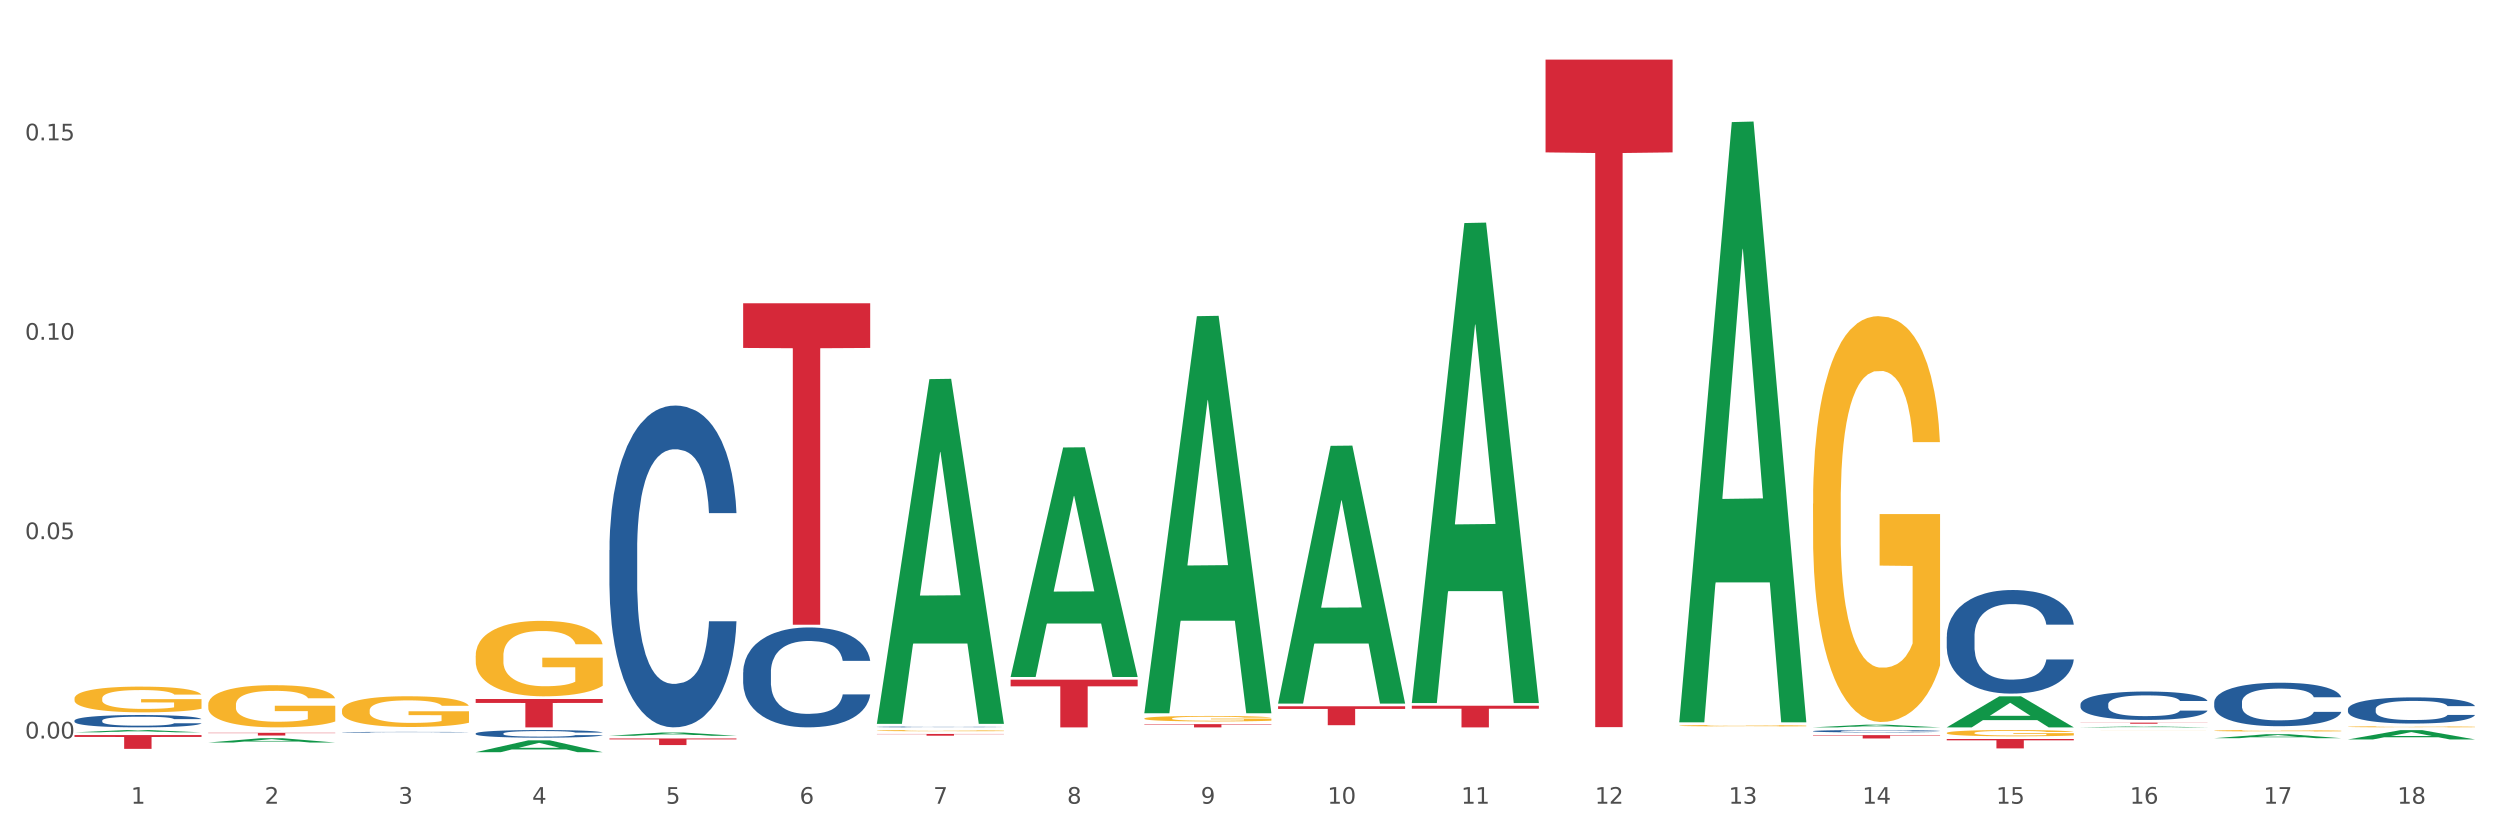 <?xml version="1.0" encoding="utf-8" standalone="no"?>
<!DOCTYPE svg PUBLIC "-//W3C//DTD SVG 1.1//EN"
  "http://www.w3.org/Graphics/SVG/1.1/DTD/svg11.dtd">
<svg xmlns:xlink="http://www.w3.org/1999/xlink" width="1080pt" height="360pt" viewBox="0 0 1080 360" xmlns="http://www.w3.org/2000/svg" version="1.1">
 <rect x="0" y="0" width="1080" height="360" fill="#333333" stroke="none"/>
 <defs>
  <style type="text/css">*{stroke-linejoin: round; stroke-linecap: butt}</style>
 </defs>
 <g id="figure_1">
  <g id="patch_1">
   <path d="M 0 360 
L 1080 360 
L 1080 0 
L 0 0 
z
" style="fill: #ffffff; stroke: #ffffff; stroke-linejoin: miter"/>
  </g>
  <g id="axes_1">
   <g id="matplotlib.axis_1">
    <g id="xtick_1">
     <g id="text_1">
      <!-- 1 -->
      <g style="fill: #4d4d4d" transform="translate(56.563 347.204) scale(0.096 -0.096)">
       <defs>
        <path id="DejaVuSans-31" d="M 794 531 
L 1825 531 
L 1825 4091 
L 703 3866 
L 703 4441 
L 1819 4666 
L 2450 4666 
L 2450 531 
L 3481 531 
L 3481 0 
L 794 0 
L 794 531 
z
" transform="scale(0.016)"/>
       </defs>
       <use xlink:href="#DejaVuSans-31"/>
      </g>
     </g>
    </g>
    <g id="xtick_2">
     <g id="text_2">
      <!-- 2 -->
      <g style="fill: #4d4d4d" transform="translate(114.336 347.204) scale(0.096 -0.096)">
       <defs>
        <path id="DejaVuSans-32" d="M 1228 531 
L 3431 531 
L 3431 0 
L 469 0 
L 469 531 
Q 828 903 1448 1529 
Q 2069 2156 2228 2338 
Q 2531 2678 2651 2914 
Q 2772 3150 2772 3378 
Q 2772 3750 2511 3984 
Q 2250 4219 1831 4219 
Q 1534 4219 1204 4116 
Q 875 4013 500 3803 
L 500 4441 
Q 881 4594 1212 4672 
Q 1544 4750 1819 4750 
Q 2544 4750 2975 4387 
Q 3406 4025 3406 3419 
Q 3406 3131 3298 2873 
Q 3191 2616 2906 2266 
Q 2828 2175 2409 1742 
Q 1991 1309 1228 531 
z
" transform="scale(0.016)"/>
       </defs>
       <use xlink:href="#DejaVuSans-32"/>
      </g>
     </g>
    </g>
    <g id="xtick_3">
     <g id="text_3">
      <!-- 3 -->
      <g style="fill: #4d4d4d" transform="translate(172.109 347.204) scale(0.096 -0.096)">
       <defs>
        <path id="DejaVuSans-33" d="M 2597 2516 
Q 3050 2419 3304 2112 
Q 3559 1806 3559 1356 
Q 3559 666 3084 287 
Q 2609 -91 1734 -91 
Q 1441 -91 1130 -33 
Q 819 25 488 141 
L 488 750 
Q 750 597 1062 519 
Q 1375 441 1716 441 
Q 2309 441 2620 675 
Q 2931 909 2931 1356 
Q 2931 1769 2642 2001 
Q 2353 2234 1838 2234 
L 1294 2234 
L 1294 2753 
L 1863 2753 
Q 2328 2753 2575 2939 
Q 2822 3125 2822 3475 
Q 2822 3834 2567 4026 
Q 2313 4219 1838 4219 
Q 1578 4219 1281 4162 
Q 984 4106 628 3988 
L 628 4550 
Q 988 4650 1302 4700 
Q 1616 4750 1894 4750 
Q 2613 4750 3031 4423 
Q 3450 4097 3450 3541 
Q 3450 3153 3228 2886 
Q 3006 2619 2597 2516 
z
" transform="scale(0.016)"/>
       </defs>
       <use xlink:href="#DejaVuSans-33"/>
      </g>
     </g>
    </g>
    <g id="xtick_4">
     <g id="text_4">
      <!-- 4 -->
      <g style="fill: #4d4d4d" transform="translate(229.882 347.204) scale(0.096 -0.096)">
       <defs>
        <path id="DejaVuSans-34" d="M 2419 4116 
L 825 1625 
L 2419 1625 
L 2419 4116 
z
M 2253 4666 
L 3047 4666 
L 3047 1625 
L 3713 1625 
L 3713 1100 
L 3047 1100 
L 3047 0 
L 2419 0 
L 2419 1100 
L 313 1100 
L 313 1709 
L 2253 4666 
z
" transform="scale(0.016)"/>
       </defs>
       <use xlink:href="#DejaVuSans-34"/>
      </g>
     </g>
    </g>
    <g id="xtick_5">
     <g id="text_5">
      <!-- 5 -->
      <g style="fill: #4d4d4d" transform="translate(287.655 347.204) scale(0.096 -0.096)">
       <defs>
        <path id="DejaVuSans-35" d="M 691 4666 
L 3169 4666 
L 3169 4134 
L 1269 4134 
L 1269 2991 
Q 1406 3038 1543 3061 
Q 1681 3084 1819 3084 
Q 2600 3084 3056 2656 
Q 3513 2228 3513 1497 
Q 3513 744 3044 326 
Q 2575 -91 1722 -91 
Q 1428 -91 1123 -41 
Q 819 9 494 109 
L 494 744 
Q 775 591 1075 516 
Q 1375 441 1709 441 
Q 2250 441 2565 725 
Q 2881 1009 2881 1497 
Q 2881 1984 2565 2268 
Q 2250 2553 1709 2553 
Q 1456 2553 1204 2497 
Q 953 2441 691 2322 
L 691 4666 
z
" transform="scale(0.016)"/>
       </defs>
       <use xlink:href="#DejaVuSans-35"/>
      </g>
     </g>
    </g>
    <g id="xtick_6">
     <g id="text_6">
      <!-- 6 -->
      <g style="fill: #4d4d4d" transform="translate(345.428 347.204) scale(0.096 -0.096)">
       <defs>
        <path id="DejaVuSans-36" d="M 2113 2584 
Q 1688 2584 1439 2293 
Q 1191 2003 1191 1497 
Q 1191 994 1439 701 
Q 1688 409 2113 409 
Q 2538 409 2786 701 
Q 3034 994 3034 1497 
Q 3034 2003 2786 2293 
Q 2538 2584 2113 2584 
z
M 3366 4563 
L 3366 3988 
Q 3128 4100 2886 4159 
Q 2644 4219 2406 4219 
Q 1781 4219 1451 3797 
Q 1122 3375 1075 2522 
Q 1259 2794 1537 2939 
Q 1816 3084 2150 3084 
Q 2853 3084 3261 2657 
Q 3669 2231 3669 1497 
Q 3669 778 3244 343 
Q 2819 -91 2113 -91 
Q 1303 -91 875 529 
Q 447 1150 447 2328 
Q 447 3434 972 4092 
Q 1497 4750 2381 4750 
Q 2619 4750 2861 4703 
Q 3103 4656 3366 4563 
z
" transform="scale(0.016)"/>
       </defs>
       <use xlink:href="#DejaVuSans-36"/>
      </g>
     </g>
    </g>
    <g id="xtick_7">
     <g id="text_7">
      <!-- 7 -->
      <g style="fill: #4d4d4d" transform="translate(403.201 347.204) scale(0.096 -0.096)">
       <defs>
        <path id="DejaVuSans-37" d="M 525 4666 
L 3525 4666 
L 3525 4397 
L 1831 0 
L 1172 0 
L 2766 4134 
L 525 4134 
L 525 4666 
z
" transform="scale(0.016)"/>
       </defs>
       <use xlink:href="#DejaVuSans-37"/>
      </g>
     </g>
    </g>
    <g id="xtick_8">
     <g id="text_8">
      <!-- 8 -->
      <g style="fill: #4d4d4d" transform="translate(460.974 347.204) scale(0.096 -0.096)">
       <defs>
        <path id="DejaVuSans-38" d="M 2034 2216 
Q 1584 2216 1326 1975 
Q 1069 1734 1069 1313 
Q 1069 891 1326 650 
Q 1584 409 2034 409 
Q 2484 409 2743 651 
Q 3003 894 3003 1313 
Q 3003 1734 2745 1975 
Q 2488 2216 2034 2216 
z
M 1403 2484 
Q 997 2584 770 2862 
Q 544 3141 544 3541 
Q 544 4100 942 4425 
Q 1341 4750 2034 4750 
Q 2731 4750 3128 4425 
Q 3525 4100 3525 3541 
Q 3525 3141 3298 2862 
Q 3072 2584 2669 2484 
Q 3125 2378 3379 2068 
Q 3634 1759 3634 1313 
Q 3634 634 3220 271 
Q 2806 -91 2034 -91 
Q 1263 -91 848 271 
Q 434 634 434 1313 
Q 434 1759 690 2068 
Q 947 2378 1403 2484 
z
M 1172 3481 
Q 1172 3119 1398 2916 
Q 1625 2713 2034 2713 
Q 2441 2713 2670 2916 
Q 2900 3119 2900 3481 
Q 2900 3844 2670 4047 
Q 2441 4250 2034 4250 
Q 1625 4250 1398 4047 
Q 1172 3844 1172 3481 
z
" transform="scale(0.016)"/>
       </defs>
       <use xlink:href="#DejaVuSans-38"/>
      </g>
     </g>
    </g>
    <g id="xtick_9">
     <g id="text_9">
      <!-- 9 -->
      <g style="fill: #4d4d4d" transform="translate(518.747 347.204) scale(0.096 -0.096)">
       <defs>
        <path id="DejaVuSans-39" d="M 703 97 
L 703 672 
Q 941 559 1184 500 
Q 1428 441 1663 441 
Q 2288 441 2617 861 
Q 2947 1281 2994 2138 
Q 2813 1869 2534 1725 
Q 2256 1581 1919 1581 
Q 1219 1581 811 2004 
Q 403 2428 403 3163 
Q 403 3881 828 4315 
Q 1253 4750 1959 4750 
Q 2769 4750 3195 4129 
Q 3622 3509 3622 2328 
Q 3622 1225 3098 567 
Q 2575 -91 1691 -91 
Q 1453 -91 1209 -44 
Q 966 3 703 97 
z
M 1959 2075 
Q 2384 2075 2632 2365 
Q 2881 2656 2881 3163 
Q 2881 3666 2632 3958 
Q 2384 4250 1959 4250 
Q 1534 4250 1286 3958 
Q 1038 3666 1038 3163 
Q 1038 2656 1286 2365 
Q 1534 2075 1959 2075 
z
" transform="scale(0.016)"/>
       </defs>
       <use xlink:href="#DejaVuSans-39"/>
      </g>
     </g>
    </g>
    <g id="xtick_10">
     <g id="text_10">
      <!-- 10 -->
      <g style="fill: #4d4d4d" transform="translate(573.466 347.204) scale(0.096 -0.096)">
       <defs>
        <path id="DejaVuSans-30" d="M 2034 4250 
Q 1547 4250 1301 3770 
Q 1056 3291 1056 2328 
Q 1056 1369 1301 889 
Q 1547 409 2034 409 
Q 2525 409 2770 889 
Q 3016 1369 3016 2328 
Q 3016 3291 2770 3770 
Q 2525 4250 2034 4250 
z
M 2034 4750 
Q 2819 4750 3233 4129 
Q 3647 3509 3647 2328 
Q 3647 1150 3233 529 
Q 2819 -91 2034 -91 
Q 1250 -91 836 529 
Q 422 1150 422 2328 
Q 422 3509 836 4129 
Q 1250 4750 2034 4750 
z
" transform="scale(0.016)"/>
       </defs>
       <use xlink:href="#DejaVuSans-31"/>
       <use xlink:href="#DejaVuSans-30" transform="translate(63.623 0)"/>
      </g>
     </g>
    </g>
    <g id="xtick_11">
     <g id="text_11">
      <!-- 11 -->
      <g style="fill: #4d4d4d" transform="translate(631.239 347.204) scale(0.096 -0.096)">
       <use xlink:href="#DejaVuSans-31"/>
       <use xlink:href="#DejaVuSans-31" transform="translate(63.623 0)"/>
      </g>
     </g>
    </g>
    <g id="xtick_12">
     <g id="text_12">
      <!-- 12 -->
      <g style="fill: #4d4d4d" transform="translate(689.012 347.204) scale(0.096 -0.096)">
       <use xlink:href="#DejaVuSans-31"/>
       <use xlink:href="#DejaVuSans-32" transform="translate(63.623 0)"/>
      </g>
     </g>
    </g>
    <g id="xtick_13">
     <g id="text_13">
      <!-- 13 -->
      <g style="fill: #4d4d4d" transform="translate(746.785 347.204) scale(0.096 -0.096)">
       <use xlink:href="#DejaVuSans-31"/>
       <use xlink:href="#DejaVuSans-33" transform="translate(63.623 0)"/>
      </g>
     </g>
    </g>
    <g id="xtick_14">
     <g id="text_14">
      <!-- 14 -->
      <g style="fill: #4d4d4d" transform="translate(804.558 347.204) scale(0.096 -0.096)">
       <use xlink:href="#DejaVuSans-31"/>
       <use xlink:href="#DejaVuSans-34" transform="translate(63.623 0)"/>
      </g>
     </g>
    </g>
    <g id="xtick_15">
     <g id="text_15">
      <!-- 15 -->
      <g style="fill: #4d4d4d" transform="translate(862.331 347.204) scale(0.096 -0.096)">
       <use xlink:href="#DejaVuSans-31"/>
       <use xlink:href="#DejaVuSans-35" transform="translate(63.623 0)"/>
      </g>
     </g>
    </g>
    <g id="xtick_16">
     <g id="text_16">
      <!-- 16 -->
      <g style="fill: #4d4d4d" transform="translate(920.104 347.204) scale(0.096 -0.096)">
       <use xlink:href="#DejaVuSans-31"/>
       <use xlink:href="#DejaVuSans-36" transform="translate(63.623 0)"/>
      </g>
     </g>
    </g>
    <g id="xtick_17">
     <g id="text_17">
      <!-- 17 -->
      <g style="fill: #4d4d4d" transform="translate(977.877 347.204) scale(0.096 -0.096)">
       <use xlink:href="#DejaVuSans-31"/>
       <use xlink:href="#DejaVuSans-37" transform="translate(63.623 0)"/>
      </g>
     </g>
    </g>
    <g id="xtick_18">
     <g id="text_18">
      <!-- 18 -->
      <g style="fill: #4d4d4d" transform="translate(1035.65 347.204) scale(0.096 -0.096)">
       <use xlink:href="#DejaVuSans-31"/>
       <use xlink:href="#DejaVuSans-38" transform="translate(63.623 0)"/>
      </g>
     </g>
    </g>
    <g id="xtick_19"/>
    <g id="xtick_20"/>
    <g id="xtick_21"/>
    <g id="xtick_22"/>
    <g id="xtick_23"/>
    <g id="xtick_24"/>
    <g id="xtick_25"/>
    <g id="xtick_26"/>
    <g id="xtick_27"/>
    <g id="xtick_28"/>
    <g id="xtick_29"/>
    <g id="xtick_30"/>
    <g id="xtick_31"/>
    <g id="xtick_32"/>
    <g id="xtick_33"/>
    <g id="xtick_34"/>
    <g id="xtick_35"/>
   </g>
   <g id="matplotlib.axis_2">
    <g id="ytick_1">
     <g id="text_19">
      <!-- 0.00 -->
      <g style="fill: #4d4d4d" transform="translate(10.8 319.029) scale(0.096 -0.096)">
       <defs>
        <path id="DejaVuSans-2e" d="M 684 794 
L 1344 794 
L 1344 0 
L 684 0 
L 684 794 
z
" transform="scale(0.016)"/>
       </defs>
       <use xlink:href="#DejaVuSans-30"/>
       <use xlink:href="#DejaVuSans-2e" transform="translate(63.623 0)"/>
       <use xlink:href="#DejaVuSans-30" transform="translate(95.41 0)"/>
       <use xlink:href="#DejaVuSans-30" transform="translate(159.033 0)"/>
      </g>
     </g>
    </g>
    <g id="ytick_2">
     <g id="text_20">
      <!-- 0.05 -->
      <g style="fill: #4d4d4d" transform="translate(10.8 232.898) scale(0.096 -0.096)">
       <use xlink:href="#DejaVuSans-30"/>
       <use xlink:href="#DejaVuSans-2e" transform="translate(63.623 0)"/>
       <use xlink:href="#DejaVuSans-30" transform="translate(95.41 0)"/>
       <use xlink:href="#DejaVuSans-35" transform="translate(159.033 0)"/>
      </g>
     </g>
    </g>
    <g id="ytick_3">
     <g id="text_21">
      <!-- 0.10 -->
      <g style="fill: #4d4d4d" transform="translate(10.8 146.766) scale(0.096 -0.096)">
       <use xlink:href="#DejaVuSans-30"/>
       <use xlink:href="#DejaVuSans-2e" transform="translate(63.623 0)"/>
       <use xlink:href="#DejaVuSans-31" transform="translate(95.41 0)"/>
       <use xlink:href="#DejaVuSans-30" transform="translate(159.033 0)"/>
      </g>
     </g>
    </g>
    <g id="ytick_4">
     <g id="text_22">
      <!-- 0.15 -->
      <g style="fill: #4d4d4d" transform="translate(10.8 60.635) scale(0.096 -0.096)">
       <use xlink:href="#DejaVuSans-30"/>
       <use xlink:href="#DejaVuSans-2e" transform="translate(63.623 0)"/>
       <use xlink:href="#DejaVuSans-31" transform="translate(95.41 0)"/>
       <use xlink:href="#DejaVuSans-35" transform="translate(159.033 0)"/>
      </g>
     </g>
    </g>
    <g id="ytick_5"/>
    <g id="ytick_6"/>
    <g id="ytick_7"/>
    <g id="ytick_8"/>
   </g>
   <g id="PolyCollection_1">
    <path d="M 32.175 316.374 
L 32.232 316.373 
L 54.864 315.383 
L 64.257 315.382 
L 87.059 316.376 
L 76.196 316.376 
L 71.273 316.145 
L 47.905 316.145 
L 47.735 316.148 
L 42.982 316.376 
L 32.175 316.376 
L 32.175 316.374 
L 50.847 316.006 
L 68.331 316.005 
L 59.674 315.594 
L 59.561 315.592 
L 59.447 315.595 
L 50.79 316.005 
L 50.847 316.006 
L 32.175 316.374 
z
" clip-path="url(#pe002be2983)" style="fill: #109648"/>
    <path d="M 89.948 320.773 
L 90.005 320.771 
L 112.637 318.9 
L 122.03 318.898 
L 144.832 320.776 
L 133.969 320.776 
L 129.046 320.339 
L 105.678 320.339 
L 105.508 320.346 
L 100.755 320.776 
L 89.948 320.776 
L 89.948 320.773 
L 108.62 320.078 
L 126.104 320.076 
L 117.447 319.298 
L 117.334 319.295 
L 117.22 319.3 
L 108.563 320.076 
L 108.62 320.078 
L 89.948 320.773 
z
" clip-path="url(#pe002be2983)" style="fill: #109648"/>
    <path d="M 205.494 324.94 
L 205.551 324.935 
L 228.183 319.836 
L 237.576 319.831 
L 260.378 324.95 
L 249.515 324.95 
L 244.592 323.758 
L 221.224 323.758 
L 221.054 323.777 
L 216.301 324.95 
L 205.494 324.95 
L 205.494 324.94 
L 224.166 323.046 
L 241.65 323.041 
L 232.993 320.922 
L 232.88 320.912 
L 232.766 320.927 
L 224.109 323.041 
L 224.166 323.046 
L 205.494 324.94 
z
" clip-path="url(#pe002be2983)" style="fill: #109648"/>
    <path d="M 32.175 301.751 
L 32.24 301.741 
L 32.24 301.376 
L 32.369 301.061 
L 33.017 300.3 
L 33.989 299.671 
L 34.702 299.336 
L 35.415 299.061 
L 36.257 298.787 
L 37.294 298.503 
L 39.173 298.087 
L 40.34 297.874 
L 41.765 297.651 
L 44.357 297.326 
L 46.236 297.143 
L 48.18 296.991 
L 51.355 296.808 
L 53.429 296.727 
L 55.632 296.666 
L 58.289 296.625 
L 60.298 296.615 
L 64.704 296.646 
L 68.462 296.737 
L 70.277 296.808 
L 72.609 296.93 
L 73.84 297.011 
L 75.849 297.173 
L 77.923 297.387 
L 79.348 297.569 
L 81.487 297.914 
L 83.107 298.26 
L 84.597 298.686 
L 85.375 298.98 
L 85.958 299.254 
L 86.476 299.569 
L 86.995 300.066 
L 75.331 300.066 
L 74.877 299.711 
L 74.164 299.376 
L 73.128 299.051 
L 72.22 298.848 
L 70.665 298.595 
L 69.24 298.432 
L 67.749 298.31 
L 65.935 298.209 
L 64.509 298.158 
L 62.501 298.117 
L 58.548 298.128 
L 55.891 298.209 
L 54.077 298.31 
L 52.911 298.402 
L 51.874 298.503 
L 50.707 298.645 
L 49.347 298.858 
L 48.375 299.051 
L 47.403 299.295 
L 46.625 299.539 
L 45.912 299.823 
L 45.329 300.127 
L 44.876 300.442 
L 44.487 300.828 
L 44.163 301.467 
L 44.163 302.858 
L 44.292 303.172 
L 44.616 303.589 
L 45.005 303.903 
L 45.653 304.279 
L 46.236 304.533 
L 47.338 304.898 
L 48.569 305.203 
L 49.541 305.396 
L 50.513 305.558 
L 52.198 305.781 
L 54.077 305.964 
L 55.697 306.076 
L 57.9 306.177 
L 59.39 306.218 
L 60.686 306.238 
L 63.861 306.238 
L 66.129 306.208 
L 68.657 306.137 
L 70.601 306.045 
L 72.22 305.933 
L 74.035 305.751 
L 75.201 305.578 
L 75.201 303.457 
L 60.946 303.447 
L 60.946 302.036 
L 87.059 302.036 
L 87.059 306.177 
L 85.958 306.39 
L 84.727 306.583 
L 83.431 306.756 
L 81.487 306.969 
L 79.154 307.172 
L 77.08 307.314 
L 74.877 307.436 
L 72.285 307.547 
L 68.916 307.649 
L 66.842 307.69 
L 64.25 307.72 
L 61.205 307.73 
L 58.548 307.71 
L 55.956 307.659 
L 53.235 307.568 
L 50.578 307.436 
L 48.569 307.304 
L 46.56 307.141 
L 44.422 306.928 
L 42.737 306.725 
L 41.441 306.543 
L 40.016 306.309 
L 38.46 306.005 
L 37.294 305.73 
L 36.257 305.446 
L 35.156 305.081 
L 34.378 304.766 
L 33.601 304.37 
L 33.147 304.076 
L 32.629 303.619 
L 32.24 302.98 
L 32.175 301.751 
z
" clip-path="url(#pe002be2983)" style="fill: #f7b32b"/>
    <path d="M 89.948 304.42 
L 90.013 304.403 
L 90.013 303.804 
L 90.142 303.288 
L 90.79 302.04 
L 91.762 301.008 
L 92.475 300.459 
L 93.188 300.009 
L 94.03 299.56 
L 95.067 299.094 
L 96.946 298.412 
L 98.113 298.062 
L 99.538 297.696 
L 102.13 297.163 
L 104.009 296.864 
L 105.953 296.614 
L 109.128 296.314 
L 111.202 296.181 
L 113.405 296.081 
L 116.062 296.015 
L 118.071 295.998 
L 122.477 296.048 
L 126.235 296.198 
L 128.049 296.314 
L 130.382 296.514 
L 131.613 296.647 
L 133.622 296.914 
L 135.696 297.263 
L 137.121 297.563 
L 139.26 298.129 
L 140.88 298.694 
L 142.37 299.394 
L 143.148 299.876 
L 143.731 300.326 
L 144.249 300.842 
L 144.768 301.657 
L 133.104 301.657 
L 132.65 301.075 
L 131.937 300.525 
L 130.901 299.993 
L 129.993 299.66 
L 128.438 299.244 
L 127.013 298.977 
L 125.522 298.778 
L 123.708 298.611 
L 122.282 298.528 
L 120.274 298.461 
L 116.321 298.478 
L 113.664 298.611 
L 111.85 298.778 
L 110.684 298.928 
L 109.647 299.094 
L 108.48 299.327 
L 107.12 299.676 
L 106.148 299.993 
L 105.176 300.392 
L 104.398 300.792 
L 103.685 301.258 
L 103.102 301.757 
L 102.648 302.273 
L 102.26 302.905 
L 101.936 303.954 
L 101.936 306.234 
L 102.065 306.75 
L 102.389 307.433 
L 102.778 307.948 
L 103.426 308.564 
L 104.009 308.98 
L 105.111 309.58 
L 106.342 310.079 
L 107.314 310.395 
L 108.286 310.661 
L 109.971 311.028 
L 111.85 311.327 
L 113.47 311.51 
L 115.673 311.677 
L 117.163 311.743 
L 118.459 311.777 
L 121.634 311.777 
L 123.902 311.727 
L 126.43 311.61 
L 128.373 311.46 
L 129.993 311.277 
L 131.808 310.978 
L 132.974 310.695 
L 132.974 307.216 
L 118.719 307.2 
L 118.719 304.886 
L 144.832 304.886 
L 144.832 311.677 
L 143.731 312.026 
L 142.5 312.342 
L 141.204 312.625 
L 139.26 312.975 
L 136.927 313.308 
L 134.853 313.541 
L 132.65 313.741 
L 130.058 313.924 
L 126.689 314.09 
L 124.615 314.157 
L 122.023 314.207 
L 118.978 314.223 
L 116.321 314.19 
L 113.729 314.107 
L 111.007 313.957 
L 108.351 313.741 
L 106.342 313.524 
L 104.333 313.258 
L 102.195 312.908 
L 100.51 312.575 
L 99.214 312.276 
L 97.789 311.893 
L 96.233 311.394 
L 95.067 310.944 
L 94.03 310.478 
L 92.929 309.879 
L 92.151 309.363 
L 91.374 308.714 
L 90.92 308.231 
L 90.402 307.482 
L 90.013 306.434 
L 89.948 304.42 
z
" clip-path="url(#pe002be2983)" style="fill: #f7b32b"/>
    <path d="M 147.721 306.918 
L 147.786 306.906 
L 147.786 306.469 
L 147.915 306.093 
L 148.563 305.184 
L 149.535 304.432 
L 150.248 304.031 
L 150.961 303.704 
L 151.803 303.376 
L 152.84 303.037 
L 154.719 302.539 
L 155.886 302.285 
L 157.311 302.018 
L 159.903 301.63 
L 161.782 301.411 
L 163.726 301.229 
L 166.901 301.011 
L 168.975 300.914 
L 171.178 300.841 
L 173.835 300.793 
L 175.844 300.781 
L 180.25 300.817 
L 184.008 300.926 
L 185.822 301.011 
L 188.155 301.157 
L 189.386 301.254 
L 191.395 301.448 
L 193.469 301.702 
L 194.894 301.921 
L 197.033 302.333 
L 198.653 302.746 
L 200.143 303.255 
L 200.921 303.607 
L 201.504 303.934 
L 202.022 304.31 
L 202.54 304.905 
L 190.877 304.905 
L 190.423 304.48 
L 189.71 304.08 
L 188.674 303.692 
L 187.766 303.449 
L 186.211 303.146 
L 184.786 302.952 
L 183.295 302.806 
L 181.481 302.685 
L 180.055 302.624 
L 178.047 302.576 
L 174.094 302.588 
L 171.437 302.685 
L 169.623 302.806 
L 168.456 302.915 
L 167.42 303.037 
L 166.253 303.207 
L 164.893 303.461 
L 163.921 303.692 
L 162.949 303.983 
L 162.171 304.274 
L 161.458 304.613 
L 160.875 304.977 
L 160.421 305.353 
L 160.033 305.814 
L 159.709 306.578 
L 159.709 308.24 
L 159.838 308.616 
L 160.162 309.113 
L 160.551 309.489 
L 161.199 309.938 
L 161.782 310.241 
L 162.884 310.678 
L 164.115 311.042 
L 165.087 311.272 
L 166.059 311.466 
L 167.744 311.733 
L 169.623 311.952 
L 171.243 312.085 
L 173.446 312.206 
L 174.936 312.255 
L 176.232 312.279 
L 179.407 312.279 
L 181.675 312.243 
L 184.203 312.158 
L 186.146 312.049 
L 187.766 311.915 
L 189.581 311.697 
L 190.747 311.491 
L 190.747 308.956 
L 176.491 308.944 
L 176.491 307.258 
L 202.605 307.258 
L 202.605 312.206 
L 201.504 312.461 
L 200.273 312.692 
L 198.977 312.898 
L 197.033 313.152 
L 194.7 313.395 
L 192.626 313.565 
L 190.423 313.71 
L 187.831 313.844 
L 184.462 313.965 
L 182.388 314.014 
L 179.796 314.05 
L 176.751 314.062 
L 174.094 314.038 
L 171.502 313.977 
L 168.78 313.868 
L 166.124 313.71 
L 164.115 313.553 
L 162.106 313.359 
L 159.968 313.104 
L 158.283 312.861 
L 156.987 312.643 
L 155.562 312.364 
L 154.006 312 
L 152.84 311.673 
L 151.803 311.333 
L 150.702 310.896 
L 149.924 310.52 
L 149.147 310.047 
L 148.693 309.696 
L 148.175 309.15 
L 147.786 308.386 
L 147.721 306.918 
z
" clip-path="url(#pe002be2983)" style="fill: #f7b32b"/>
    <path d="M 205.494 283.27 
L 205.559 283.241 
L 205.559 282.169 
L 205.688 281.246 
L 206.336 279.012 
L 207.308 277.166 
L 208.021 276.183 
L 208.734 275.379 
L 209.576 274.575 
L 210.613 273.741 
L 212.492 272.52 
L 213.659 271.895 
L 215.084 271.24 
L 217.676 270.287 
L 219.555 269.751 
L 221.499 269.304 
L 224.674 268.768 
L 226.748 268.53 
L 228.951 268.351 
L 231.608 268.232 
L 233.616 268.202 
L 238.023 268.292 
L 241.781 268.56 
L 243.595 268.768 
L 245.928 269.126 
L 247.159 269.364 
L 249.168 269.84 
L 251.242 270.466 
L 252.667 271.002 
L 254.806 272.014 
L 256.426 273.027 
L 257.916 274.277 
L 258.694 275.141 
L 259.277 275.945 
L 259.795 276.868 
L 260.313 278.327 
L 248.65 278.327 
L 248.196 277.285 
L 247.483 276.302 
L 246.447 275.349 
L 245.539 274.754 
L 243.984 274.009 
L 242.559 273.533 
L 241.068 273.176 
L 239.254 272.878 
L 237.828 272.729 
L 235.82 272.61 
L 231.867 272.639 
L 229.21 272.878 
L 227.396 273.176 
L 226.229 273.444 
L 225.193 273.741 
L 224.026 274.158 
L 222.666 274.784 
L 221.694 275.349 
L 220.722 276.064 
L 219.944 276.779 
L 219.231 277.613 
L 218.648 278.506 
L 218.194 279.429 
L 217.806 280.561 
L 217.482 282.437 
L 217.482 286.516 
L 217.611 287.439 
L 217.935 288.66 
L 218.324 289.583 
L 218.972 290.685 
L 219.555 291.43 
L 220.657 292.502 
L 221.888 293.395 
L 222.86 293.961 
L 223.832 294.437 
L 225.517 295.093 
L 227.396 295.629 
L 229.016 295.956 
L 231.219 296.254 
L 232.709 296.373 
L 234.005 296.433 
L 237.18 296.433 
L 239.448 296.343 
L 241.975 296.135 
L 243.919 295.867 
L 245.539 295.539 
L 247.354 295.003 
L 248.52 294.497 
L 248.52 288.273 
L 234.264 288.243 
L 234.264 284.104 
L 260.378 284.104 
L 260.378 296.254 
L 259.277 296.879 
L 258.046 297.445 
L 256.75 297.951 
L 254.806 298.577 
L 252.473 299.172 
L 250.399 299.589 
L 248.196 299.946 
L 245.604 300.274 
L 242.235 300.572 
L 240.161 300.691 
L 237.569 300.78 
L 234.524 300.81 
L 231.867 300.75 
L 229.275 300.602 
L 226.553 300.334 
L 223.897 299.946 
L 221.888 299.559 
L 219.879 299.083 
L 217.741 298.458 
L 216.056 297.862 
L 214.76 297.326 
L 213.335 296.641 
L 211.779 295.748 
L 210.613 294.944 
L 209.576 294.11 
L 208.475 293.038 
L 207.697 292.115 
L 206.92 290.953 
L 206.466 290.09 
L 205.948 288.75 
L 205.559 286.874 
L 205.494 283.27 
z
" clip-path="url(#pe002be2983)" style="fill: #f7b32b"/>
    <path d="M 321.04 131.009 
L 375.924 131.009 
L 375.924 150.309 
L 354.335 150.439 
L 354.335 269.893 
L 342.499 269.893 
L 342.499 150.439 
L 321.04 150.309 
L 321.04 131.139 
L 321.04 131.009 
z
" clip-path="url(#pe002be2983)" style="fill: #d62839"/>
    <path d="M 378.813 317.067 
L 433.697 317.067 
L 433.697 317.173 
L 412.108 317.173 
L 412.108 317.826 
L 400.272 317.826 
L 400.272 317.173 
L 378.813 317.173 
L 378.813 317.068 
L 378.813 317.067 
z
" clip-path="url(#pe002be2983)" style="fill: #d62839"/>
    <path d="M 205.494 301.969 
L 260.378 301.969 
L 260.378 303.672 
L 238.789 303.683 
L 238.789 314.223 
L 226.953 314.223 
L 226.953 303.683 
L 205.494 303.672 
L 205.494 301.98 
L 205.494 301.969 
z
" clip-path="url(#pe002be2983)" style="fill: #d62839"/>
    <path d="M 263.267 319.017 
L 318.151 319.017 
L 318.151 319.415 
L 296.562 319.417 
L 296.562 321.88 
L 284.726 321.88 
L 284.726 319.417 
L 263.267 319.415 
L 263.267 319.019 
L 263.267 319.017 
z
" clip-path="url(#pe002be2983)" style="fill: #d62839"/>
    <path d="M 840.997 319.248 
L 895.881 319.248 
L 895.881 319.813 
L 874.291 319.817 
L 874.291 323.313 
L 862.456 323.313 
L 862.456 319.817 
L 840.997 319.813 
L 840.997 319.252 
L 840.997 319.248 
z
" clip-path="url(#pe002be2983)" style="fill: #d62839"/>
    <path d="M 898.77 312.18 
L 953.654 312.18 
L 953.654 312.246 
L 932.064 312.246 
L 932.064 312.656 
L 920.229 312.656 
L 920.229 312.246 
L 898.77 312.246 
L 898.77 312.18 
L 898.77 312.18 
z
" clip-path="url(#pe002be2983)" style="fill: #d62839"/>
    <path d="M 321.04 290.449 
L 321.105 290.41 
L 321.105 289.306 
L 321.299 287.807 
L 322.013 285.047 
L 322.921 282.958 
L 324.478 280.513 
L 325.322 279.488 
L 326.425 278.345 
L 328.695 276.492 
L 331.29 274.915 
L 333.107 274.047 
L 334.469 273.495 
L 337.518 272.51 
L 339.27 272.076 
L 341.086 271.721 
L 342.643 271.485 
L 345.238 271.209 
L 347.314 271.09 
L 349.715 271.051 
L 351.726 271.09 
L 354.386 271.248 
L 358.278 271.721 
L 359.77 271.997 
L 361.781 272.47 
L 363.857 273.101 
L 365.544 273.732 
L 367.49 274.639 
L 369.502 275.822 
L 371.448 277.32 
L 372.81 278.7 
L 373.913 280.159 
L 374.886 281.933 
L 375.6 283.865 
L 375.924 285.481 
L 364.052 285.481 
L 363.728 284.022 
L 363.079 282.445 
L 362.43 281.381 
L 361.717 280.513 
L 360.614 279.528 
L 359.641 278.897 
L 358.019 278.148 
L 356.527 277.675 
L 355.294 277.399 
L 353.802 277.162 
L 350.623 276.926 
L 348.352 276.926 
L 346.925 277.004 
L 345.173 277.202 
L 343.681 277.478 
L 341.93 277.951 
L 340.567 278.463 
L 339.205 279.133 
L 338.426 279.607 
L 337.259 280.474 
L 336.48 281.184 
L 335.442 282.406 
L 334.858 283.273 
L 333.82 285.521 
L 333.366 287.177 
L 333.172 288.32 
L 333.042 289.582 
L 333.042 295.732 
L 333.431 298.492 
L 333.755 299.675 
L 334.274 301.015 
L 335.248 302.75 
L 336.675 304.445 
L 338.167 305.668 
L 339.4 306.417 
L 340.567 306.969 
L 341.735 307.402 
L 343.162 307.797 
L 344.33 308.033 
L 346.082 308.27 
L 348.158 308.388 
L 349.78 308.388 
L 353.088 308.191 
L 354.58 307.994 
L 356.008 307.718 
L 357.565 307.284 
L 358.797 306.811 
L 359.511 306.456 
L 360.679 305.707 
L 361.587 304.919 
L 362.365 304.012 
L 362.884 303.223 
L 363.468 302.04 
L 363.922 300.7 
L 364.052 299.99 
L 375.924 299.99 
L 375.665 301.41 
L 375.211 302.789 
L 374.302 304.643 
L 373.589 305.707 
L 372.486 307.008 
L 371.318 308.112 
L 369.696 309.334 
L 368.204 310.241 
L 366.647 311.03 
L 364.96 311.739 
L 361.911 312.725 
L 360.808 313.001 
L 358.473 313.474 
L 356.656 313.75 
L 353.996 314.026 
L 351.272 314.184 
L 348.417 314.223 
L 345.887 314.144 
L 343.097 313.908 
L 341.346 313.671 
L 339.4 313.316 
L 337.129 312.764 
L 334.988 312.094 
L 332.977 311.306 
L 331.096 310.399 
L 329.344 309.374 
L 327.073 307.678 
L 325.387 306.022 
L 324.154 304.485 
L 323.311 303.184 
L 322.467 301.528 
L 322.013 300.384 
L 321.299 297.625 
L 321.04 295.062 
L 321.04 290.449 
z
" clip-path="url(#pe002be2983)" style="fill: #255c99"/>
    <path d="M 263.267 237.662 
L 263.332 237.535 
L 263.332 233.98 
L 263.526 229.155 
L 264.24 220.268 
L 265.148 213.538 
L 266.705 205.667 
L 267.549 202.365 
L 268.652 198.683 
L 270.922 192.716 
L 273.517 187.637 
L 275.334 184.844 
L 276.696 183.066 
L 279.745 179.892 
L 281.497 178.496 
L 283.313 177.353 
L 284.87 176.591 
L 287.465 175.702 
L 289.541 175.321 
L 291.942 175.194 
L 293.953 175.321 
L 296.613 175.829 
L 300.505 177.353 
L 301.997 178.242 
L 304.008 179.765 
L 306.084 181.797 
L 307.771 183.828 
L 309.717 186.748 
L 311.729 190.557 
L 313.675 195.382 
L 315.037 199.826 
L 316.14 204.524 
L 317.113 210.237 
L 317.827 216.459 
L 318.151 221.664 
L 306.279 221.664 
L 305.955 216.967 
L 305.306 211.888 
L 304.657 208.46 
L 303.944 205.667 
L 302.841 202.492 
L 301.868 200.461 
L 300.246 198.049 
L 298.754 196.525 
L 297.521 195.636 
L 296.029 194.874 
L 292.85 194.113 
L 290.579 194.113 
L 289.152 194.366 
L 287.4 195.001 
L 285.908 195.89 
L 284.157 197.414 
L 282.794 199.064 
L 281.432 201.223 
L 280.653 202.746 
L 279.486 205.54 
L 278.707 207.825 
L 277.669 211.761 
L 277.085 214.554 
L 276.047 221.791 
L 275.593 227.124 
L 275.399 230.806 
L 275.269 234.869 
L 275.269 254.676 
L 275.658 263.563 
L 275.982 267.372 
L 276.501 271.689 
L 277.475 277.276 
L 278.902 282.735 
L 280.394 286.671 
L 281.627 289.084 
L 282.794 290.861 
L 283.962 292.258 
L 285.389 293.528 
L 286.557 294.289 
L 288.309 295.051 
L 290.385 295.432 
L 292.007 295.432 
L 295.315 294.797 
L 296.807 294.162 
L 298.235 293.274 
L 299.792 291.877 
L 301.024 290.353 
L 301.738 289.211 
L 302.906 286.798 
L 303.814 284.259 
L 304.592 281.339 
L 305.111 278.799 
L 305.695 274.99 
L 306.149 270.674 
L 306.279 268.388 
L 318.151 268.388 
L 317.892 272.959 
L 317.438 277.403 
L 316.529 283.37 
L 315.816 286.798 
L 314.713 290.988 
L 313.545 294.543 
L 311.923 298.479 
L 310.431 301.4 
L 308.874 303.939 
L 307.187 306.224 
L 304.138 309.398 
L 303.035 310.287 
L 300.7 311.811 
L 298.883 312.7 
L 296.223 313.588 
L 293.499 314.096 
L 290.644 314.223 
L 288.114 313.969 
L 285.324 313.207 
L 283.573 312.446 
L 281.627 311.303 
L 279.356 309.525 
L 277.215 307.367 
L 275.204 304.828 
L 273.323 301.907 
L 271.571 298.606 
L 269.3 293.147 
L 267.614 287.814 
L 266.381 282.862 
L 265.538 278.672 
L 264.694 273.34 
L 264.24 269.658 
L 263.526 260.77 
L 263.267 252.517 
L 263.267 237.662 
z
" clip-path="url(#pe002be2983)" style="fill: #255c99"/>
    <path d="M 378.813 314.032 
L 378.878 314.031 
L 378.878 314.023 
L 379.072 314.011 
L 379.786 313.988 
L 380.694 313.971 
L 382.251 313.952 
L 383.095 313.944 
L 384.198 313.934 
L 386.468 313.919 
L 389.063 313.907 
L 390.88 313.9 
L 392.242 313.895 
L 395.291 313.887 
L 397.043 313.884 
L 398.859 313.881 
L 400.416 313.879 
L 403.011 313.877 
L 405.087 313.876 
L 407.488 313.876 
L 409.499 313.876 
L 412.159 313.877 
L 416.051 313.881 
L 417.543 313.883 
L 419.554 313.887 
L 421.63 313.892 
L 423.317 313.897 
L 425.263 313.904 
L 427.275 313.914 
L 429.221 313.926 
L 430.583 313.937 
L 431.686 313.949 
L 432.659 313.963 
L 433.373 313.979 
L 433.697 313.992 
L 421.825 313.992 
L 421.501 313.98 
L 420.852 313.967 
L 420.203 313.959 
L 419.49 313.952 
L 418.387 313.944 
L 417.414 313.939 
L 415.792 313.933 
L 414.3 313.929 
L 413.067 313.927 
L 411.575 313.925 
L 408.396 313.923 
L 406.125 313.923 
L 404.698 313.924 
L 402.946 313.925 
L 401.454 313.927 
L 399.703 313.931 
L 398.34 313.935 
L 396.978 313.941 
L 396.199 313.944 
L 395.032 313.951 
L 394.253 313.957 
L 393.215 313.967 
L 392.631 313.974 
L 391.593 313.992 
L 391.139 314.005 
L 390.945 314.015 
L 390.815 314.025 
L 390.815 314.074 
L 391.204 314.097 
L 391.528 314.106 
L 392.047 314.117 
L 393.021 314.131 
L 394.448 314.144 
L 395.94 314.154 
L 397.173 314.16 
L 398.34 314.165 
L 399.508 314.168 
L 400.935 314.171 
L 402.103 314.173 
L 403.855 314.175 
L 405.931 314.176 
L 407.553 314.176 
L 410.861 314.175 
L 412.353 314.173 
L 413.781 314.171 
L 415.338 314.167 
L 416.57 314.164 
L 417.284 314.161 
L 418.452 314.155 
L 419.36 314.148 
L 420.138 314.141 
L 420.657 314.135 
L 421.241 314.125 
L 421.695 314.114 
L 421.825 314.109 
L 433.697 314.109 
L 433.438 314.12 
L 432.984 314.131 
L 432.075 314.146 
L 431.362 314.155 
L 430.259 314.165 
L 429.091 314.174 
L 427.469 314.184 
L 425.977 314.191 
L 424.42 314.198 
L 422.733 314.203 
L 419.684 314.211 
L 418.581 314.213 
L 416.246 314.217 
L 414.429 314.219 
L 411.769 314.222 
L 409.045 314.223 
L 406.19 314.223 
L 403.66 314.223 
L 400.87 314.221 
L 399.119 314.219 
L 397.173 314.216 
L 394.902 314.211 
L 392.761 314.206 
L 390.75 314.2 
L 388.869 314.192 
L 387.117 314.184 
L 384.846 314.171 
L 383.16 314.157 
L 381.927 314.145 
L 381.084 314.134 
L 380.24 314.121 
L 379.786 314.112 
L 379.072 314.09 
L 378.813 314.069 
L 378.813 314.032 
z
" clip-path="url(#pe002be2983)" style="fill: #255c99"/>
    <path d="M 783.224 315.844 
L 783.289 315.843 
L 783.289 315.816 
L 783.483 315.781 
L 784.197 315.715 
L 785.105 315.665 
L 786.662 315.607 
L 787.506 315.583 
L 788.608 315.555 
L 790.879 315.511 
L 793.474 315.474 
L 795.291 315.453 
L 796.653 315.44 
L 799.702 315.416 
L 801.454 315.406 
L 803.27 315.398 
L 804.827 315.392 
L 807.422 315.385 
L 809.498 315.383 
L 811.899 315.382 
L 813.91 315.383 
L 816.57 315.386 
L 820.462 315.398 
L 821.954 315.404 
L 823.965 315.416 
L 826.041 315.431 
L 827.728 315.446 
L 829.674 315.467 
L 831.685 315.495 
L 833.632 315.531 
L 834.994 315.564 
L 836.097 315.599 
L 837.07 315.641 
L 837.784 315.687 
L 838.108 315.725 
L 826.236 315.725 
L 825.912 315.691 
L 825.263 315.653 
L 824.614 315.628 
L 823.9 315.607 
L 822.798 315.584 
L 821.824 315.569 
L 820.203 315.551 
L 818.71 315.539 
L 817.478 315.533 
L 815.986 315.527 
L 812.807 315.522 
L 810.536 315.522 
L 809.109 315.523 
L 807.357 315.528 
L 805.865 315.535 
L 804.114 315.546 
L 802.751 315.558 
L 801.389 315.574 
L 800.61 315.585 
L 799.443 315.606 
L 798.664 315.623 
L 797.626 315.652 
L 797.042 315.673 
L 796.004 315.726 
L 795.55 315.766 
L 795.355 315.793 
L 795.226 315.823 
L 795.226 315.969 
L 795.615 316.035 
L 795.939 316.063 
L 796.458 316.095 
L 797.431 316.137 
L 798.859 316.177 
L 800.351 316.206 
L 801.583 316.224 
L 802.751 316.237 
L 803.919 316.247 
L 805.346 316.257 
L 806.514 316.262 
L 808.266 316.268 
L 810.342 316.271 
L 811.963 316.271 
L 815.272 316.266 
L 816.764 316.261 
L 818.191 316.255 
L 819.748 316.245 
L 820.981 316.233 
L 821.695 316.225 
L 822.862 316.207 
L 823.771 316.188 
L 824.549 316.167 
L 825.068 316.148 
L 825.652 316.12 
L 826.106 316.088 
L 826.236 316.071 
L 838.108 316.071 
L 837.849 316.105 
L 837.394 316.137 
L 836.486 316.182 
L 835.773 316.207 
L 834.67 316.238 
L 833.502 316.264 
L 831.88 316.293 
L 830.388 316.315 
L 828.831 316.334 
L 827.144 316.351 
L 824.095 316.374 
L 822.992 316.381 
L 820.657 316.392 
L 818.84 316.398 
L 816.18 316.405 
L 813.456 316.409 
L 810.601 316.41 
L 808.071 316.408 
L 805.281 316.402 
L 803.53 316.397 
L 801.583 316.388 
L 799.313 316.375 
L 797.172 316.359 
L 795.161 316.34 
L 793.279 316.319 
L 791.528 316.294 
L 789.257 316.254 
L 787.57 316.214 
L 786.338 316.178 
L 785.494 316.147 
L 784.651 316.107 
L 784.197 316.08 
L 783.483 316.015 
L 783.224 315.953 
L 783.224 315.844 
z
" clip-path="url(#pe002be2983)" style="fill: #255c99"/>
    <path d="M 840.997 274.993 
L 841.062 274.952 
L 841.062 273.808 
L 841.256 272.255 
L 841.97 269.393 
L 842.878 267.227 
L 844.435 264.692 
L 845.278 263.629 
L 846.381 262.444 
L 848.652 260.523 
L 851.247 258.888 
L 853.063 257.988 
L 854.426 257.416 
L 857.475 256.394 
L 859.227 255.945 
L 861.043 255.577 
L 862.6 255.331 
L 865.195 255.045 
L 867.271 254.923 
L 869.672 254.882 
L 871.683 254.923 
L 874.343 255.086 
L 878.235 255.577 
L 879.727 255.863 
L 881.738 256.353 
L 883.814 257.007 
L 885.501 257.661 
L 887.447 258.602 
L 889.458 259.828 
L 891.405 261.381 
L 892.767 262.812 
L 893.87 264.324 
L 894.843 266.164 
L 895.557 268.167 
L 895.881 269.843 
L 884.009 269.843 
L 883.685 268.33 
L 883.036 266.695 
L 882.387 265.592 
L 881.673 264.692 
L 880.571 263.67 
L 879.597 263.016 
L 877.976 262.24 
L 876.483 261.749 
L 875.251 261.463 
L 873.759 261.218 
L 870.58 260.972 
L 868.309 260.972 
L 866.882 261.054 
L 865.13 261.259 
L 863.638 261.545 
L 861.887 262.035 
L 860.524 262.567 
L 859.162 263.262 
L 858.383 263.752 
L 857.216 264.651 
L 856.437 265.387 
L 855.399 266.654 
L 854.815 267.554 
L 853.777 269.884 
L 853.323 271.601 
L 853.128 272.786 
L 852.999 274.094 
L 852.999 280.471 
L 853.388 283.332 
L 853.712 284.559 
L 854.231 285.948 
L 855.204 287.747 
L 856.632 289.505 
L 858.124 290.772 
L 859.356 291.549 
L 860.524 292.121 
L 861.692 292.571 
L 863.119 292.979 
L 864.287 293.225 
L 866.039 293.47 
L 868.115 293.592 
L 869.736 293.592 
L 873.045 293.388 
L 874.537 293.184 
L 875.964 292.898 
L 877.521 292.448 
L 878.754 291.957 
L 879.468 291.59 
L 880.635 290.813 
L 881.544 289.995 
L 882.322 289.055 
L 882.841 288.238 
L 883.425 287.011 
L 883.879 285.621 
L 884.009 284.886 
L 895.881 284.886 
L 895.622 286.357 
L 895.167 287.788 
L 894.259 289.709 
L 893.546 290.813 
L 892.443 292.162 
L 891.275 293.306 
L 889.653 294.574 
L 888.161 295.514 
L 886.604 296.331 
L 884.917 297.067 
L 881.868 298.089 
L 880.765 298.375 
L 878.43 298.866 
L 876.613 299.152 
L 873.953 299.438 
L 871.229 299.601 
L 868.374 299.642 
L 865.844 299.561 
L 863.054 299.315 
L 861.303 299.07 
L 859.356 298.702 
L 857.086 298.13 
L 854.945 297.435 
L 852.934 296.617 
L 851.052 295.677 
L 849.301 294.614 
L 847.03 292.857 
L 845.343 291.14 
L 844.111 289.546 
L 843.267 288.197 
L 842.424 286.48 
L 841.97 285.294 
L 841.256 282.433 
L 840.997 279.776 
L 840.997 274.993 
z
" clip-path="url(#pe002be2983)" style="fill: #255c99"/>
    <path d="M 898.77 304.257 
L 898.835 304.246 
L 898.835 303.931 
L 899.029 303.505 
L 899.743 302.72 
L 900.651 302.125 
L 902.208 301.43 
L 903.051 301.138 
L 904.154 300.813 
L 906.425 300.286 
L 909.02 299.837 
L 910.836 299.59 
L 912.199 299.433 
L 915.248 299.153 
L 917 299.029 
L 918.816 298.928 
L 920.373 298.861 
L 922.968 298.782 
L 925.044 298.749 
L 927.444 298.738 
L 929.456 298.749 
L 932.116 298.794 
L 936.008 298.928 
L 937.5 299.007 
L 939.511 299.141 
L 941.587 299.321 
L 943.274 299.5 
L 945.22 299.758 
L 947.231 300.095 
L 949.178 300.521 
L 950.54 300.914 
L 951.643 301.329 
L 952.616 301.834 
L 953.33 302.383 
L 953.654 302.843 
L 941.782 302.843 
L 941.458 302.428 
L 940.809 301.98 
L 940.16 301.677 
L 939.446 301.43 
L 938.344 301.149 
L 937.37 300.97 
L 935.749 300.757 
L 934.256 300.622 
L 933.024 300.544 
L 931.532 300.476 
L 928.353 300.409 
L 926.082 300.409 
L 924.655 300.431 
L 922.903 300.488 
L 921.411 300.566 
L 919.659 300.701 
L 918.297 300.847 
L 916.935 301.037 
L 916.156 301.172 
L 914.988 301.419 
L 914.21 301.621 
L 913.172 301.968 
L 912.588 302.215 
L 911.55 302.855 
L 911.096 303.326 
L 910.901 303.651 
L 910.772 304.01 
L 910.772 305.76 
L 911.161 306.545 
L 911.485 306.882 
L 912.004 307.263 
L 912.977 307.757 
L 914.405 308.239 
L 915.897 308.587 
L 917.129 308.8 
L 918.297 308.957 
L 919.465 309.081 
L 920.892 309.193 
L 922.06 309.26 
L 923.811 309.327 
L 925.887 309.361 
L 927.509 309.361 
L 930.818 309.305 
L 932.31 309.249 
L 933.737 309.17 
L 935.294 309.047 
L 936.527 308.912 
L 937.241 308.811 
L 938.408 308.598 
L 939.317 308.374 
L 940.095 308.116 
L 940.614 307.891 
L 941.198 307.555 
L 941.652 307.173 
L 941.782 306.972 
L 953.654 306.972 
L 953.395 307.375 
L 952.94 307.768 
L 952.032 308.295 
L 951.319 308.598 
L 950.216 308.968 
L 949.048 309.282 
L 947.426 309.63 
L 945.934 309.888 
L 944.377 310.113 
L 942.69 310.314 
L 939.641 310.595 
L 938.538 310.673 
L 936.203 310.808 
L 934.386 310.887 
L 931.726 310.965 
L 929.002 311.01 
L 926.147 311.021 
L 923.617 310.999 
L 920.827 310.931 
L 919.076 310.864 
L 917.129 310.763 
L 914.859 310.606 
L 912.718 310.415 
L 910.707 310.191 
L 908.825 309.933 
L 907.074 309.641 
L 904.803 309.159 
L 903.116 308.688 
L 901.884 308.25 
L 901.04 307.88 
L 900.197 307.409 
L 899.743 307.084 
L 899.029 306.298 
L 898.77 305.569 
L 898.77 304.257 
z
" clip-path="url(#pe002be2983)" style="fill: #255c99"/>
    <path d="M 956.543 303.379 
L 956.608 303.361 
L 956.608 302.881 
L 956.802 302.228 
L 957.516 301.027 
L 958.424 300.117 
L 959.981 299.053 
L 960.824 298.606 
L 961.927 298.108 
L 964.198 297.302 
L 966.793 296.615 
L 968.609 296.237 
L 969.972 295.997 
L 973.021 295.568 
L 974.773 295.379 
L 976.589 295.224 
L 978.146 295.121 
L 980.741 295.001 
L 982.817 294.95 
L 985.217 294.933 
L 987.229 294.95 
L 989.888 295.018 
L 993.781 295.224 
L 995.273 295.345 
L 997.284 295.551 
L 999.36 295.825 
L 1001.047 296.1 
L 1002.993 296.495 
L 1005.004 297.01 
L 1006.951 297.662 
L 1008.313 298.263 
L 1009.416 298.898 
L 1010.389 299.671 
L 1011.103 300.512 
L 1011.427 301.216 
L 999.555 301.216 
L 999.231 300.58 
L 998.582 299.894 
L 997.933 299.43 
L 997.219 299.053 
L 996.116 298.623 
L 995.143 298.349 
L 993.521 298.023 
L 992.029 297.817 
L 990.797 297.696 
L 989.305 297.593 
L 986.126 297.49 
L 983.855 297.49 
L 982.428 297.525 
L 980.676 297.611 
L 979.184 297.731 
L 977.432 297.937 
L 976.07 298.16 
L 974.708 298.452 
L 973.929 298.658 
L 972.761 299.035 
L 971.983 299.344 
L 970.945 299.877 
L 970.361 300.254 
L 969.323 301.233 
L 968.869 301.954 
L 968.674 302.452 
L 968.545 303.001 
L 968.545 305.679 
L 968.934 306.881 
L 969.258 307.396 
L 969.777 307.979 
L 970.75 308.735 
L 972.178 309.473 
L 973.67 310.005 
L 974.902 310.331 
L 976.07 310.572 
L 977.238 310.76 
L 978.665 310.932 
L 979.833 311.035 
L 981.584 311.138 
L 983.66 311.19 
L 985.282 311.19 
L 988.591 311.104 
L 990.083 311.018 
L 991.51 310.898 
L 993.067 310.709 
L 994.3 310.503 
L 995.014 310.348 
L 996.181 310.022 
L 997.09 309.679 
L 997.868 309.284 
L 998.387 308.941 
L 998.971 308.426 
L 999.425 307.842 
L 999.555 307.533 
L 1011.427 307.533 
L 1011.168 308.151 
L 1010.713 308.752 
L 1009.805 309.559 
L 1009.092 310.022 
L 1007.989 310.589 
L 1006.821 311.069 
L 1005.199 311.602 
L 1003.707 311.996 
L 1002.15 312.34 
L 1000.463 312.649 
L 997.414 313.078 
L 996.311 313.198 
L 993.976 313.404 
L 992.159 313.524 
L 989.499 313.644 
L 986.774 313.713 
L 983.92 313.73 
L 981.39 313.696 
L 978.6 313.593 
L 976.849 313.49 
L 974.902 313.335 
L 972.632 313.095 
L 970.491 312.803 
L 968.48 312.46 
L 966.598 312.065 
L 964.847 311.619 
L 962.576 310.881 
L 960.889 310.16 
L 959.657 309.49 
L 958.813 308.924 
L 957.97 308.202 
L 957.516 307.705 
L 956.802 306.503 
L 956.543 305.387 
L 956.543 303.379 
z
" clip-path="url(#pe002be2983)" style="fill: #255c99"/>
    <path d="M 1014.316 306.346 
L 1014.381 306.336 
L 1014.381 306.047 
L 1014.575 305.654 
L 1015.289 304.931 
L 1016.197 304.384 
L 1017.754 303.743 
L 1018.597 303.475 
L 1019.7 303.175 
L 1021.971 302.689 
L 1024.566 302.276 
L 1026.382 302.049 
L 1027.745 301.904 
L 1030.794 301.646 
L 1032.546 301.533 
L 1034.362 301.44 
L 1035.919 301.378 
L 1038.514 301.305 
L 1040.59 301.274 
L 1042.99 301.264 
L 1045.002 301.274 
L 1047.661 301.316 
L 1051.554 301.44 
L 1053.046 301.512 
L 1055.057 301.636 
L 1057.133 301.801 
L 1058.82 301.966 
L 1060.766 302.204 
L 1062.777 302.514 
L 1064.724 302.906 
L 1066.086 303.268 
L 1067.189 303.65 
L 1068.162 304.115 
L 1068.876 304.621 
L 1069.2 305.045 
L 1057.328 305.045 
L 1057.003 304.663 
L 1056.355 304.249 
L 1055.706 303.97 
L 1054.992 303.743 
L 1053.889 303.485 
L 1052.916 303.32 
L 1051.294 303.123 
L 1049.802 302.999 
L 1048.57 302.927 
L 1047.078 302.865 
L 1043.899 302.803 
L 1041.628 302.803 
L 1040.201 302.824 
L 1038.449 302.875 
L 1036.957 302.948 
L 1035.205 303.072 
L 1033.843 303.206 
L 1032.481 303.382 
L 1031.702 303.506 
L 1030.534 303.733 
L 1029.756 303.919 
L 1028.718 304.239 
L 1028.134 304.466 
L 1027.096 305.055 
L 1026.642 305.489 
L 1026.447 305.788 
L 1026.318 306.119 
L 1026.318 307.731 
L 1026.707 308.454 
L 1027.031 308.764 
L 1027.55 309.115 
L 1028.523 309.569 
L 1029.951 310.014 
L 1031.443 310.334 
L 1032.675 310.53 
L 1033.843 310.675 
L 1035.011 310.788 
L 1036.438 310.892 
L 1037.606 310.954 
L 1039.357 311.016 
L 1041.433 311.047 
L 1043.055 311.047 
L 1046.364 310.995 
L 1047.856 310.943 
L 1049.283 310.871 
L 1050.84 310.757 
L 1052.073 310.633 
L 1052.787 310.54 
L 1053.954 310.344 
L 1054.863 310.137 
L 1055.641 309.9 
L 1056.16 309.693 
L 1056.744 309.383 
L 1057.198 309.032 
L 1057.328 308.846 
L 1069.2 308.846 
L 1068.94 309.218 
L 1068.486 309.58 
L 1067.578 310.065 
L 1066.864 310.344 
L 1065.762 310.685 
L 1064.594 310.974 
L 1062.972 311.294 
L 1061.48 311.532 
L 1059.923 311.739 
L 1058.236 311.925 
L 1055.187 312.183 
L 1054.084 312.255 
L 1051.749 312.379 
L 1049.932 312.451 
L 1047.272 312.524 
L 1044.547 312.565 
L 1041.693 312.575 
L 1039.163 312.555 
L 1036.373 312.493 
L 1034.622 312.431 
L 1032.675 312.338 
L 1030.405 312.193 
L 1028.264 312.018 
L 1026.253 311.811 
L 1024.371 311.573 
L 1022.62 311.305 
L 1020.349 310.861 
L 1018.662 310.427 
L 1017.43 310.024 
L 1016.586 309.683 
L 1015.743 309.249 
L 1015.289 308.95 
L 1014.575 308.226 
L 1014.316 307.555 
L 1014.316 306.346 
z
" clip-path="url(#pe002be2983)" style="fill: #255c99"/>
    <path d="M 956.543 318.897 
L 956.599 318.896 
L 979.232 317.162 
L 988.625 317.161 
L 1011.427 318.901 
L 1000.563 318.901 
L 995.641 318.495 
L 972.272 318.495 
L 972.103 318.502 
L 967.35 318.901 
L 956.543 318.901 
L 956.543 318.897 
L 975.215 318.254 
L 992.698 318.252 
L 984.041 317.532 
L 983.928 317.528 
L 983.815 317.533 
L 975.158 318.252 
L 975.215 318.254 
L 956.543 318.897 
z
" clip-path="url(#pe002be2983)" style="fill: #109648"/>
    <path d="M 1014.316 319.437 
L 1014.372 319.434 
L 1037.005 315.421 
L 1046.398 315.417 
L 1069.2 319.445 
L 1058.336 319.445 
L 1053.414 318.507 
L 1030.045 318.507 
L 1029.876 318.522 
L 1025.123 319.445 
L 1014.316 319.445 
L 1014.316 319.437 
L 1032.988 317.947 
L 1050.471 317.943 
L 1041.814 316.276 
L 1041.701 316.268 
L 1041.588 316.279 
L 1032.931 317.943 
L 1032.988 317.947 
L 1014.316 319.437 
z
" clip-path="url(#pe002be2983)" style="fill: #109648"/>
    <path d="M 552.132 303.744 
L 552.188 303.64 
L 574.821 192.603 
L 584.214 192.499 
L 607.016 303.954 
L 596.152 303.954 
L 591.23 278 
L 567.862 278 
L 567.692 278.418 
L 562.939 303.954 
L 552.132 303.954 
L 552.132 303.744 
L 570.804 262.511 
L 588.288 262.407 
L 579.631 216.255 
L 579.517 216.045 
L 579.404 216.359 
L 570.747 262.407 
L 570.804 262.511 
L 552.132 303.744 
z
" clip-path="url(#pe002be2983)" style="fill: #109648"/>
    <path d="M 436.586 292.281 
L 436.642 292.188 
L 459.275 193.31 
L 468.668 193.217 
L 491.47 292.468 
L 480.606 292.468 
L 475.684 269.356 
L 452.316 269.356 
L 452.146 269.729 
L 447.393 292.468 
L 436.586 292.468 
L 436.586 292.281 
L 455.258 255.563 
L 472.742 255.47 
L 464.085 214.372 
L 463.971 214.186 
L 463.858 214.465 
L 455.201 255.47 
L 455.258 255.563 
L 436.586 292.281 
z
" clip-path="url(#pe002be2983)" style="fill: #109648"/>
    <path d="M 494.359 307.814 
L 494.415 307.653 
L 517.048 136.591 
L 526.441 136.43 
L 549.243 308.137 
L 538.379 308.137 
L 533.457 268.152 
L 510.089 268.152 
L 509.919 268.797 
L 505.166 308.137 
L 494.359 308.137 
L 494.359 307.814 
L 513.031 244.291 
L 530.515 244.13 
L 521.858 173.028 
L 521.744 172.706 
L 521.631 173.19 
L 512.974 244.13 
L 513.031 244.291 
L 494.359 307.814 
z
" clip-path="url(#pe002be2983)" style="fill: #109648"/>
    <path d="M 956.543 315.668 
L 956.607 315.668 
L 956.607 315.647 
L 956.737 315.63 
L 957.385 315.587 
L 958.357 315.552 
L 959.07 315.534 
L 959.783 315.518 
L 960.625 315.503 
L 961.662 315.487 
L 963.541 315.464 
L 964.707 315.452 
L 966.133 315.44 
L 968.725 315.421 
L 970.604 315.411 
L 972.548 315.403 
L 975.723 315.392 
L 977.797 315.388 
L 980 315.385 
L 982.656 315.382 
L 984.665 315.382 
L 989.072 315.383 
L 992.83 315.389 
L 994.644 315.392 
L 996.977 315.399 
L 998.208 315.404 
L 1000.217 315.413 
L 1002.29 315.425 
L 1003.716 315.435 
L 1005.854 315.454 
L 1007.474 315.474 
L 1008.965 315.497 
L 1009.742 315.514 
L 1010.325 315.529 
L 1010.844 315.547 
L 1011.362 315.574 
L 999.698 315.574 
L 999.245 315.555 
L 998.532 315.536 
L 997.495 315.518 
L 996.588 315.506 
L 995.033 315.492 
L 993.607 315.483 
L 992.117 315.476 
L 990.303 315.471 
L 988.877 315.468 
L 986.868 315.466 
L 982.916 315.466 
L 980.259 315.471 
L 978.445 315.476 
L 977.278 315.481 
L 976.241 315.487 
L 975.075 315.495 
L 973.714 315.507 
L 972.742 315.518 
L 971.77 315.531 
L 970.993 315.545 
L 970.28 315.561 
L 969.697 315.578 
L 969.243 315.595 
L 968.854 315.617 
L 968.53 315.653 
L 968.53 315.73 
L 968.66 315.748 
L 968.984 315.771 
L 969.373 315.789 
L 970.021 315.81 
L 970.604 315.824 
L 971.706 315.844 
L 972.937 315.861 
L 973.909 315.872 
L 974.881 315.881 
L 976.565 315.893 
L 978.445 315.904 
L 980.065 315.91 
L 982.268 315.916 
L 983.758 315.918 
L 985.054 315.919 
L 988.229 315.919 
L 990.497 315.917 
L 993.024 315.913 
L 994.968 315.908 
L 996.588 315.902 
L 998.403 315.892 
L 999.569 315.882 
L 999.569 315.764 
L 985.313 315.763 
L 985.313 315.684 
L 1011.427 315.684 
L 1011.427 315.916 
L 1010.325 315.927 
L 1009.094 315.938 
L 1007.798 315.948 
L 1005.854 315.96 
L 1003.522 315.971 
L 1001.448 315.979 
L 999.245 315.986 
L 996.653 315.992 
L 993.283 315.998 
L 991.21 316 
L 988.618 316.002 
L 985.572 316.002 
L 982.916 316.001 
L 980.324 315.998 
L 977.602 315.993 
L 974.945 315.986 
L 972.937 315.978 
L 970.928 315.969 
L 968.79 315.957 
L 967.105 315.946 
L 965.809 315.936 
L 964.383 315.923 
L 962.828 315.906 
L 961.662 315.891 
L 960.625 315.875 
L 959.523 315.854 
L 958.746 315.837 
L 957.968 315.815 
L 957.515 315.798 
L 956.996 315.773 
L 956.607 315.737 
L 956.543 315.668 
z
" clip-path="url(#pe002be2983)" style="fill: #f7b32b"/>
    <path d="M 1014.316 313.96 
L 1014.38 313.96 
L 1014.38 313.943 
L 1014.51 313.93 
L 1015.158 313.896 
L 1016.13 313.868 
L 1016.843 313.854 
L 1017.556 313.842 
L 1018.398 313.829 
L 1019.435 313.817 
L 1021.314 313.799 
L 1022.48 313.789 
L 1023.906 313.779 
L 1026.498 313.765 
L 1028.377 313.757 
L 1030.321 313.75 
L 1033.496 313.742 
L 1035.57 313.739 
L 1037.773 313.736 
L 1040.429 313.734 
L 1042.438 313.734 
L 1046.845 313.735 
L 1050.603 313.739 
L 1052.417 313.742 
L 1054.75 313.748 
L 1055.981 313.751 
L 1057.99 313.758 
L 1060.063 313.768 
L 1061.489 313.776 
L 1063.627 313.791 
L 1065.247 313.806 
L 1066.738 313.825 
L 1067.515 313.838 
L 1068.098 313.85 
L 1068.617 313.864 
L 1069.135 313.886 
L 1057.471 313.886 
L 1057.018 313.87 
L 1056.305 313.855 
L 1055.268 313.841 
L 1054.361 313.832 
L 1052.806 313.821 
L 1051.38 313.814 
L 1049.89 313.808 
L 1048.076 313.804 
L 1046.65 313.802 
L 1044.641 313.8 
L 1040.689 313.8 
L 1038.032 313.804 
L 1036.218 313.808 
L 1035.051 313.813 
L 1034.014 313.817 
L 1032.848 313.823 
L 1031.487 313.833 
L 1030.515 313.841 
L 1029.543 313.852 
L 1028.766 313.863 
L 1028.053 313.875 
L 1027.47 313.888 
L 1027.016 313.902 
L 1026.627 313.919 
L 1026.303 313.947 
L 1026.303 314.009 
L 1026.433 314.023 
L 1026.757 314.041 
L 1027.146 314.055 
L 1027.794 314.071 
L 1028.377 314.082 
L 1029.479 314.099 
L 1030.71 314.112 
L 1031.682 314.12 
L 1032.654 314.128 
L 1034.338 314.137 
L 1036.218 314.145 
L 1037.838 314.15 
L 1040.041 314.155 
L 1041.531 314.157 
L 1042.827 314.158 
L 1046.002 314.158 
L 1048.27 314.156 
L 1050.797 314.153 
L 1052.741 314.149 
L 1054.361 314.144 
L 1056.176 314.136 
L 1057.342 314.128 
L 1057.342 314.035 
L 1043.086 314.035 
L 1043.086 313.973 
L 1069.2 313.973 
L 1069.2 314.155 
L 1068.098 314.164 
L 1066.867 314.173 
L 1065.571 314.18 
L 1063.627 314.19 
L 1061.295 314.199 
L 1059.221 314.205 
L 1057.018 314.21 
L 1054.426 314.215 
L 1051.056 314.22 
L 1048.983 314.221 
L 1046.391 314.223 
L 1043.345 314.223 
L 1040.689 314.222 
L 1038.097 314.22 
L 1035.375 314.216 
L 1032.718 314.21 
L 1030.71 314.204 
L 1028.701 314.197 
L 1026.563 314.188 
L 1024.878 314.179 
L 1023.582 314.171 
L 1022.156 314.161 
L 1020.601 314.147 
L 1019.435 314.135 
L 1018.398 314.123 
L 1017.296 314.107 
L 1016.519 314.093 
L 1015.741 314.075 
L 1015.288 314.062 
L 1014.769 314.042 
L 1014.38 314.014 
L 1014.316 313.96 
z
" clip-path="url(#pe002be2983)" style="fill: #f7b32b"/>
    <path d="M 205.494 316.86 
L 205.559 316.857 
L 205.559 316.773 
L 205.753 316.659 
L 206.467 316.449 
L 207.375 316.289 
L 208.932 316.103 
L 209.776 316.025 
L 210.879 315.938 
L 213.149 315.796 
L 215.744 315.676 
L 217.561 315.61 
L 218.923 315.568 
L 221.972 315.493 
L 223.724 315.46 
L 225.54 315.433 
L 227.097 315.415 
L 229.692 315.394 
L 231.768 315.385 
L 234.169 315.382 
L 236.18 315.385 
L 238.84 315.397 
L 242.732 315.433 
L 244.224 315.454 
L 246.236 315.49 
L 248.312 315.538 
L 249.998 315.586 
L 251.945 315.655 
L 253.956 315.745 
L 255.902 315.86 
L 257.264 315.965 
L 258.367 316.076 
L 259.34 316.211 
L 260.054 316.358 
L 260.378 316.482 
L 248.506 316.482 
L 248.182 316.37 
L 247.533 316.25 
L 246.884 316.169 
L 246.171 316.103 
L 245.068 316.028 
L 244.095 315.98 
L 242.473 315.923 
L 240.981 315.887 
L 239.748 315.866 
L 238.256 315.848 
L 235.077 315.83 
L 232.806 315.83 
L 231.379 315.836 
L 229.627 315.851 
L 228.135 315.872 
L 226.384 315.908 
L 225.021 315.947 
L 223.659 315.998 
L 222.88 316.034 
L 221.713 316.1 
L 220.934 316.154 
L 219.896 316.247 
L 219.312 316.313 
L 218.274 316.485 
L 217.82 316.611 
L 217.626 316.698 
L 217.496 316.794 
L 217.496 317.263 
L 217.885 317.473 
L 218.209 317.564 
L 218.728 317.666 
L 219.702 317.798 
L 221.129 317.927 
L 222.621 318.02 
L 223.854 318.077 
L 225.021 318.12 
L 226.189 318.153 
L 227.616 318.183 
L 228.784 318.201 
L 230.536 318.219 
L 232.612 318.228 
L 234.234 318.228 
L 237.542 318.213 
L 239.034 318.198 
L 240.462 318.177 
L 242.019 318.144 
L 243.251 318.108 
L 243.965 318.08 
L 245.133 318.023 
L 246.041 317.963 
L 246.819 317.894 
L 247.338 317.834 
L 247.922 317.744 
L 248.376 317.642 
L 248.506 317.588 
L 260.378 317.588 
L 260.119 317.696 
L 259.665 317.801 
L 258.756 317.942 
L 258.043 318.023 
L 256.94 318.123 
L 255.772 318.207 
L 254.15 318.3 
L 252.658 318.369 
L 251.101 318.429 
L 249.414 318.483 
L 246.365 318.558 
L 245.262 318.579 
L 242.927 318.615 
L 241.11 318.636 
L 238.45 318.657 
L 235.726 318.67 
L 232.871 318.673 
L 230.341 318.666 
L 227.551 318.648 
L 225.8 318.63 
L 223.854 318.603 
L 221.583 318.561 
L 219.442 318.51 
L 217.431 318.45 
L 215.55 318.381 
L 213.798 318.303 
L 211.527 318.174 
L 209.841 318.047 
L 208.608 317.93 
L 207.765 317.831 
L 206.921 317.705 
L 206.467 317.618 
L 205.753 317.407 
L 205.494 317.212 
L 205.494 316.86 
z
" clip-path="url(#pe002be2983)" style="fill: #255c99"/>
    <path d="M 147.721 316.326 
L 147.786 316.326 
L 147.786 316.317 
L 147.98 316.306 
L 148.694 316.285 
L 149.602 316.269 
L 151.159 316.251 
L 152.003 316.243 
L 153.106 316.234 
L 155.376 316.22 
L 157.971 316.208 
L 159.788 316.202 
L 161.15 316.198 
L 164.199 316.19 
L 165.951 316.187 
L 167.767 316.184 
L 169.324 316.182 
L 171.919 316.18 
L 173.995 316.179 
L 176.396 316.179 
L 178.407 316.179 
L 181.067 316.181 
L 184.959 316.184 
L 186.451 316.186 
L 188.463 316.19 
L 190.539 316.195 
L 192.225 316.199 
L 194.172 316.206 
L 196.183 316.215 
L 198.129 316.227 
L 199.491 316.237 
L 200.594 316.248 
L 201.567 316.261 
L 202.281 316.276 
L 202.605 316.288 
L 190.733 316.288 
L 190.409 316.277 
L 189.76 316.265 
L 189.111 316.257 
L 188.398 316.251 
L 187.295 316.243 
L 186.322 316.239 
L 184.7 316.233 
L 183.208 316.229 
L 181.975 316.227 
L 180.483 316.225 
L 177.304 316.224 
L 175.033 316.224 
L 173.606 316.224 
L 171.854 316.226 
L 170.362 316.228 
L 168.611 316.231 
L 167.248 316.235 
L 165.886 316.24 
L 165.107 316.244 
L 163.94 316.25 
L 163.161 316.256 
L 162.123 316.265 
L 161.539 316.272 
L 160.501 316.289 
L 160.047 316.301 
L 159.853 316.31 
L 159.723 316.319 
L 159.723 316.366 
L 160.112 316.387 
L 160.436 316.396 
L 160.955 316.406 
L 161.929 316.419 
L 163.356 316.432 
L 164.848 316.441 
L 166.081 316.447 
L 167.248 316.451 
L 168.416 316.454 
L 169.843 316.457 
L 171.011 316.459 
L 172.763 316.461 
L 174.839 316.461 
L 176.461 316.461 
L 179.769 316.46 
L 181.261 316.458 
L 182.689 316.456 
L 184.246 316.453 
L 185.478 316.45 
L 186.192 316.447 
L 187.36 316.441 
L 188.268 316.435 
L 189.046 316.428 
L 189.565 316.422 
L 190.149 316.413 
L 190.603 316.403 
L 190.733 316.398 
L 202.605 316.398 
L 202.346 316.409 
L 201.892 316.419 
L 200.983 316.433 
L 200.27 316.441 
L 199.167 316.451 
L 197.999 316.459 
L 196.377 316.469 
L 194.885 316.475 
L 193.328 316.481 
L 191.641 316.487 
L 188.592 316.494 
L 187.489 316.496 
L 185.154 316.5 
L 183.337 316.502 
L 180.678 316.504 
L 177.953 316.505 
L 175.098 316.506 
L 172.568 316.505 
L 169.778 316.503 
L 168.027 316.501 
L 166.081 316.499 
L 163.81 316.495 
L 161.669 316.489 
L 159.658 316.484 
L 157.777 316.477 
L 156.025 316.469 
L 153.754 316.456 
L 152.068 316.444 
L 150.835 316.432 
L 149.992 316.422 
L 149.148 316.41 
L 148.694 316.401 
L 147.98 316.38 
L 147.721 316.361 
L 147.721 316.326 
z
" clip-path="url(#pe002be2983)" style="fill: #255c99"/>
    <path d="M 89.948 315.392 
L 90.013 315.391 
L 90.013 315.391 
L 90.207 315.39 
L 90.921 315.389 
L 91.829 315.388 
L 93.386 315.386 
L 94.23 315.386 
L 95.333 315.385 
L 97.603 315.384 
L 100.198 315.384 
L 102.015 315.383 
L 103.377 315.383 
L 106.426 315.382 
L 108.178 315.382 
L 109.994 315.382 
L 111.551 315.382 
L 114.146 315.382 
L 116.222 315.382 
L 118.623 315.382 
L 120.634 315.382 
L 123.294 315.382 
L 127.186 315.382 
L 128.678 315.382 
L 130.69 315.382 
L 132.766 315.383 
L 134.452 315.383 
L 136.399 315.384 
L 138.41 315.384 
L 140.356 315.385 
L 141.718 315.386 
L 142.821 315.386 
L 143.794 315.387 
L 144.508 315.388 
L 144.832 315.389 
L 132.96 315.389 
L 132.636 315.388 
L 131.987 315.387 
L 131.338 315.387 
L 130.625 315.386 
L 129.522 315.386 
L 128.549 315.386 
L 126.927 315.385 
L 125.435 315.385 
L 124.202 315.385 
L 122.71 315.385 
L 119.531 315.385 
L 117.26 315.385 
L 115.833 315.385 
L 114.082 315.385 
L 112.589 315.385 
L 110.838 315.385 
L 109.475 315.385 
L 108.113 315.386 
L 107.335 315.386 
L 106.167 315.386 
L 105.388 315.387 
L 104.35 315.387 
L 103.766 315.388 
L 102.728 315.389 
L 102.274 315.39 
L 102.08 315.39 
L 101.95 315.391 
L 101.95 315.394 
L 102.339 315.396 
L 102.663 315.396 
L 103.183 315.397 
L 104.156 315.398 
L 105.583 315.399 
L 107.075 315.399 
L 108.308 315.4 
L 109.475 315.4 
L 110.643 315.4 
L 112.07 315.4 
L 113.238 315.4 
L 114.99 315.401 
L 117.066 315.401 
L 118.688 315.401 
L 121.996 315.4 
L 123.488 315.4 
L 124.916 315.4 
L 126.473 315.4 
L 127.705 315.4 
L 128.419 315.4 
L 129.587 315.399 
L 130.495 315.399 
L 131.273 315.398 
L 131.792 315.398 
L 132.376 315.397 
L 132.83 315.397 
L 132.96 315.396 
L 144.832 315.396 
L 144.573 315.397 
L 144.119 315.398 
L 143.21 315.399 
L 142.497 315.399 
L 141.394 315.4 
L 140.226 315.4 
L 138.604 315.401 
L 137.112 315.402 
L 135.555 315.402 
L 133.868 315.402 
L 130.819 315.403 
L 129.716 315.403 
L 127.381 315.403 
L 125.564 315.403 
L 122.905 315.403 
L 120.18 315.404 
L 117.325 315.404 
L 114.795 315.403 
L 112.006 315.403 
L 110.254 315.403 
L 108.308 315.403 
L 106.037 315.403 
L 103.896 315.402 
L 101.885 315.402 
L 100.004 315.402 
L 98.252 315.401 
L 95.981 315.4 
L 94.295 315.399 
L 93.062 315.399 
L 92.219 315.398 
L 91.375 315.397 
L 90.921 315.397 
L 90.207 315.395 
L 89.948 315.394 
L 89.948 315.392 
z
" clip-path="url(#pe002be2983)" style="fill: #255c99"/>
    <path d="M 32.175 311.286 
L 32.24 311.281 
L 32.24 311.144 
L 32.434 310.959 
L 33.148 310.618 
L 34.056 310.36 
L 35.613 310.058 
L 36.457 309.931 
L 37.56 309.79 
L 39.83 309.561 
L 42.425 309.366 
L 44.242 309.259 
L 45.604 309.191 
L 48.653 309.069 
L 50.405 309.015 
L 52.221 308.971 
L 53.778 308.942 
L 56.373 308.908 
L 58.449 308.894 
L 60.85 308.889 
L 62.861 308.894 
L 65.521 308.913 
L 69.413 308.971 
L 70.905 309.006 
L 72.917 309.064 
L 74.993 309.142 
L 76.679 309.22 
L 78.626 309.332 
L 80.637 309.478 
L 82.583 309.663 
L 83.945 309.834 
L 85.048 310.014 
L 86.021 310.233 
L 86.735 310.472 
L 87.059 310.672 
L 75.187 310.672 
L 74.863 310.491 
L 74.214 310.297 
L 73.565 310.165 
L 72.852 310.058 
L 71.749 309.936 
L 70.776 309.858 
L 69.154 309.766 
L 67.662 309.707 
L 66.429 309.673 
L 64.937 309.644 
L 61.758 309.615 
L 59.487 309.615 
L 58.06 309.624 
L 56.309 309.649 
L 54.816 309.683 
L 53.065 309.741 
L 51.702 309.805 
L 50.34 309.887 
L 49.562 309.946 
L 48.394 310.053 
L 47.615 310.141 
L 46.577 310.292 
L 45.993 310.399 
L 44.955 310.677 
L 44.501 310.881 
L 44.307 311.022 
L 44.177 311.178 
L 44.177 311.938 
L 44.566 312.279 
L 44.891 312.426 
L 45.41 312.591 
L 46.383 312.806 
L 47.81 313.015 
L 49.302 313.166 
L 50.535 313.259 
L 51.702 313.327 
L 52.87 313.38 
L 54.297 313.429 
L 55.465 313.458 
L 57.217 313.488 
L 59.293 313.502 
L 60.915 313.502 
L 64.223 313.478 
L 65.715 313.453 
L 67.143 313.419 
L 68.7 313.366 
L 69.932 313.307 
L 70.646 313.263 
L 71.814 313.171 
L 72.722 313.073 
L 73.5 312.961 
L 74.019 312.864 
L 74.603 312.718 
L 75.057 312.552 
L 75.187 312.465 
L 87.059 312.465 
L 86.8 312.64 
L 86.346 312.81 
L 85.437 313.039 
L 84.724 313.171 
L 83.621 313.332 
L 82.453 313.468 
L 80.831 313.619 
L 79.339 313.731 
L 77.782 313.829 
L 76.095 313.916 
L 73.046 314.038 
L 71.943 314.072 
L 69.608 314.131 
L 67.791 314.165 
L 65.132 314.199 
L 62.407 314.218 
L 59.552 314.223 
L 57.022 314.213 
L 54.233 314.184 
L 52.481 314.155 
L 50.535 314.111 
L 48.264 314.043 
L 46.123 313.96 
L 44.112 313.863 
L 42.231 313.751 
L 40.479 313.624 
L 38.208 313.415 
L 36.522 313.21 
L 35.289 313.02 
L 34.446 312.859 
L 33.602 312.655 
L 33.148 312.513 
L 32.434 312.172 
L 32.175 311.856 
L 32.175 311.286 
z
" clip-path="url(#pe002be2983)" style="fill: #255c99"/>
    <path d="M 609.905 303.321 
L 609.961 303.126 
L 632.594 96.357 
L 641.987 96.162 
L 664.789 303.711 
L 653.925 303.711 
L 649.003 255.38 
L 625.635 255.38 
L 625.465 256.16 
L 620.712 303.711 
L 609.905 303.711 
L 609.905 303.321 
L 628.577 226.538 
L 646.061 226.343 
L 637.404 140.4 
L 637.29 140.011 
L 637.177 140.595 
L 628.52 226.343 
L 628.577 226.538 
L 609.905 303.321 
z
" clip-path="url(#pe002be2983)" style="fill: #109648"/>
    <path d="M 725.451 311.558 
L 725.507 311.314 
L 748.14 52.742 
L 757.533 52.498 
L 780.335 312.045 
L 769.471 312.045 
L 764.549 251.606 
L 741.181 251.606 
L 741.011 252.581 
L 736.258 312.045 
L 725.451 312.045 
L 725.451 311.558 
L 744.123 215.537 
L 761.607 215.294 
L 752.95 107.819 
L 752.836 107.332 
L 752.723 108.063 
L 744.066 215.294 
L 744.123 215.537 
L 725.451 311.558 
z
" clip-path="url(#pe002be2983)" style="fill: #109648"/>
    <path d="M 783.224 314.221 
L 783.28 314.22 
L 805.913 313.07 
L 815.306 313.069 
L 838.108 314.223 
L 827.244 314.223 
L 822.322 313.954 
L 798.953 313.954 
L 798.784 313.959 
L 794.031 314.223 
L 783.224 314.223 
L 783.224 314.221 
L 801.896 313.794 
L 819.38 313.793 
L 810.722 313.315 
L 810.609 313.313 
L 810.496 313.316 
L 801.839 313.793 
L 801.896 313.794 
L 783.224 314.221 
z
" clip-path="url(#pe002be2983)" style="fill: #109648"/>
    <path d="M 840.997 314.198 
L 841.053 314.185 
L 863.686 300.813 
L 873.079 300.801 
L 895.881 314.223 
L 885.017 314.223 
L 880.095 311.098 
L 856.726 311.098 
L 856.557 311.148 
L 851.804 314.223 
L 840.997 314.223 
L 840.997 314.198 
L 859.669 309.232 
L 877.152 309.22 
L 868.495 303.662 
L 868.382 303.637 
L 868.269 303.674 
L 859.612 309.22 
L 859.669 309.232 
L 840.997 314.198 
z
" clip-path="url(#pe002be2983)" style="fill: #109648"/>
    <path d="M 898.77 314.222 
L 898.826 314.222 
L 921.459 313.815 
L 930.852 313.815 
L 953.654 314.223 
L 942.79 314.223 
L 937.868 314.128 
L 914.499 314.128 
L 914.33 314.13 
L 909.577 314.223 
L 898.77 314.223 
L 898.77 314.222 
L 917.442 314.071 
L 934.925 314.071 
L 926.268 313.902 
L 926.155 313.901 
L 926.042 313.902 
L 917.385 314.071 
L 917.442 314.071 
L 898.77 314.222 
z
" clip-path="url(#pe002be2983)" style="fill: #109648"/>
    <path d="M 725.451 313.486 
L 725.516 313.486 
L 725.516 313.466 
L 725.645 313.448 
L 726.293 313.406 
L 727.265 313.372 
L 727.978 313.353 
L 728.691 313.338 
L 729.533 313.323 
L 730.57 313.308 
L 732.449 313.285 
L 733.615 313.273 
L 735.041 313.261 
L 737.633 313.243 
L 739.512 313.233 
L 741.456 313.224 
L 744.631 313.214 
L 746.705 313.21 
L 748.908 313.206 
L 751.565 313.204 
L 753.573 313.204 
L 757.98 313.205 
L 761.738 313.21 
L 763.552 313.214 
L 765.885 313.221 
L 767.116 313.225 
L 769.125 313.234 
L 771.199 313.246 
L 772.624 313.256 
L 774.762 313.275 
L 776.382 313.294 
L 777.873 313.318 
L 778.65 313.334 
L 779.234 313.349 
L 779.752 313.366 
L 780.27 313.394 
L 768.607 313.394 
L 768.153 313.374 
L 767.44 313.356 
L 766.403 313.338 
L 765.496 313.327 
L 763.941 313.313 
L 762.516 313.304 
L 761.025 313.297 
L 759.211 313.291 
L 757.785 313.289 
L 755.776 313.286 
L 751.824 313.287 
L 749.167 313.291 
L 747.353 313.297 
L 746.186 313.302 
L 745.15 313.308 
L 743.983 313.315 
L 742.622 313.327 
L 741.65 313.338 
L 740.678 313.351 
L 739.901 313.365 
L 739.188 313.38 
L 738.605 313.397 
L 738.151 313.414 
L 737.762 313.435 
L 737.438 313.471 
L 737.438 313.547 
L 737.568 313.564 
L 737.892 313.587 
L 738.281 313.605 
L 738.929 313.625 
L 739.512 313.639 
L 740.614 313.659 
L 741.845 313.676 
L 742.817 313.687 
L 743.789 313.696 
L 745.474 313.708 
L 747.353 313.718 
L 748.973 313.724 
L 751.176 313.73 
L 752.666 313.732 
L 753.962 313.733 
L 757.137 313.733 
L 759.405 313.731 
L 761.932 313.728 
L 763.876 313.722 
L 765.496 313.716 
L 767.311 313.706 
L 768.477 313.697 
L 768.477 313.58 
L 754.221 313.58 
L 754.221 313.502 
L 780.335 313.502 
L 780.335 313.73 
L 779.234 313.741 
L 778.002 313.752 
L 776.706 313.762 
L 774.762 313.773 
L 772.43 313.784 
L 770.356 313.792 
L 768.153 313.799 
L 765.561 313.805 
L 762.192 313.811 
L 760.118 313.813 
L 757.526 313.815 
L 754.48 313.815 
L 751.824 313.814 
L 749.232 313.811 
L 746.51 313.806 
L 743.854 313.799 
L 741.845 313.792 
L 739.836 313.783 
L 737.698 313.771 
L 736.013 313.76 
L 734.717 313.75 
L 733.291 313.737 
L 731.736 313.72 
L 730.57 313.705 
L 729.533 313.69 
L 728.431 313.669 
L 727.654 313.652 
L 726.876 313.63 
L 726.423 313.614 
L 725.904 313.589 
L 725.516 313.554 
L 725.451 313.486 
z
" clip-path="url(#pe002be2983)" style="fill: #f7b32b"/>
    <path d="M 494.359 310.389 
L 494.424 310.387 
L 494.424 310.309 
L 494.553 310.242 
L 495.201 310.08 
L 496.173 309.946 
L 496.886 309.875 
L 497.599 309.816 
L 498.441 309.758 
L 499.478 309.697 
L 501.357 309.609 
L 502.523 309.563 
L 503.949 309.516 
L 506.541 309.447 
L 508.42 309.408 
L 510.364 309.375 
L 513.539 309.336 
L 515.613 309.319 
L 517.816 309.306 
L 520.473 309.297 
L 522.481 309.295 
L 526.888 309.302 
L 530.646 309.321 
L 532.46 309.336 
L 534.793 309.362 
L 536.024 309.38 
L 538.033 309.414 
L 540.107 309.46 
L 541.532 309.499 
L 543.671 309.572 
L 545.29 309.646 
L 546.781 309.736 
L 547.558 309.799 
L 548.142 309.857 
L 548.66 309.924 
L 549.178 310.03 
L 537.515 310.03 
L 537.061 309.955 
L 536.348 309.883 
L 535.311 309.814 
L 534.404 309.771 
L 532.849 309.717 
L 531.424 309.682 
L 529.933 309.656 
L 528.119 309.635 
L 526.693 309.624 
L 524.685 309.615 
L 520.732 309.617 
L 518.075 309.635 
L 516.261 309.656 
L 515.094 309.676 
L 514.058 309.697 
L 512.891 309.728 
L 511.53 309.773 
L 510.558 309.814 
L 509.586 309.866 
L 508.809 309.918 
L 508.096 309.979 
L 507.513 310.043 
L 507.059 310.11 
L 506.671 310.193 
L 506.347 310.329 
L 506.347 310.625 
L 506.476 310.692 
L 506.8 310.781 
L 507.189 310.848 
L 507.837 310.928 
L 508.42 310.982 
L 509.522 311.06 
L 510.753 311.124 
L 511.725 311.166 
L 512.697 311.2 
L 514.382 311.248 
L 516.261 311.287 
L 517.881 311.31 
L 520.084 311.332 
L 521.574 311.341 
L 522.87 311.345 
L 526.045 311.345 
L 528.313 311.339 
L 530.84 311.323 
L 532.784 311.304 
L 534.404 311.28 
L 536.219 311.241 
L 537.385 311.204 
L 537.385 310.753 
L 523.129 310.75 
L 523.129 310.45 
L 549.243 310.45 
L 549.243 311.332 
L 548.142 311.377 
L 546.91 311.419 
L 545.614 311.455 
L 543.671 311.501 
L 541.338 311.544 
L 539.264 311.574 
L 537.061 311.6 
L 534.469 311.624 
L 531.1 311.646 
L 529.026 311.654 
L 526.434 311.661 
L 523.389 311.663 
L 520.732 311.659 
L 518.14 311.648 
L 515.418 311.628 
L 512.762 311.6 
L 510.753 311.572 
L 508.744 311.537 
L 506.606 311.492 
L 504.921 311.449 
L 503.625 311.41 
L 502.199 311.36 
L 500.644 311.295 
L 499.478 311.237 
L 498.441 311.176 
L 497.34 311.099 
L 496.562 311.031 
L 495.784 310.947 
L 495.331 310.884 
L 494.812 310.787 
L 494.424 310.651 
L 494.359 310.389 
z
" clip-path="url(#pe002be2983)" style="fill: #f7b32b"/>
    <path d="M 378.813 315.625 
L 378.878 315.625 
L 378.878 315.607 
L 379.007 315.593 
L 379.655 315.556 
L 380.627 315.527 
L 381.34 315.511 
L 382.053 315.498 
L 382.895 315.485 
L 383.932 315.471 
L 385.811 315.452 
L 386.977 315.441 
L 388.403 315.431 
L 390.995 315.415 
L 392.874 315.407 
L 394.818 315.4 
L 397.993 315.391 
L 400.067 315.387 
L 402.27 315.384 
L 404.927 315.382 
L 406.935 315.382 
L 411.342 315.383 
L 415.1 315.387 
L 416.914 315.391 
L 419.247 315.397 
L 420.478 315.4 
L 422.487 315.408 
L 424.561 315.418 
L 425.986 315.427 
L 428.125 315.443 
L 429.745 315.46 
L 431.235 315.48 
L 432.012 315.494 
L 432.596 315.507 
L 433.114 315.522 
L 433.632 315.545 
L 421.969 315.545 
L 421.515 315.528 
L 420.802 315.513 
L 419.766 315.497 
L 418.858 315.488 
L 417.303 315.476 
L 415.878 315.468 
L 414.387 315.462 
L 412.573 315.457 
L 411.147 315.455 
L 409.139 315.453 
L 405.186 315.453 
L 402.529 315.457 
L 400.715 315.462 
L 399.548 315.466 
L 398.512 315.471 
L 397.345 315.478 
L 395.984 315.488 
L 395.013 315.497 
L 394.041 315.509 
L 393.263 315.52 
L 392.55 315.534 
L 391.967 315.548 
L 391.513 315.563 
L 391.125 315.581 
L 390.801 315.612 
L 390.801 315.678 
L 390.93 315.693 
L 391.254 315.712 
L 391.643 315.727 
L 392.291 315.745 
L 392.874 315.757 
L 393.976 315.774 
L 395.207 315.789 
L 396.179 315.798 
L 397.151 315.806 
L 398.836 315.816 
L 400.715 315.825 
L 402.335 315.83 
L 404.538 315.835 
L 406.028 315.837 
L 407.324 315.838 
L 410.499 315.838 
L 412.767 315.836 
L 415.294 315.833 
L 417.238 315.829 
L 418.858 315.823 
L 420.673 315.815 
L 421.839 315.807 
L 421.839 315.706 
L 407.583 315.706 
L 407.583 315.639 
L 433.697 315.639 
L 433.697 315.835 
L 432.596 315.845 
L 431.364 315.854 
L 430.068 315.862 
L 428.125 315.873 
L 425.792 315.882 
L 423.718 315.889 
L 421.515 315.895 
L 418.923 315.9 
L 415.554 315.905 
L 413.48 315.907 
L 410.888 315.908 
L 407.843 315.909 
L 405.186 315.908 
L 402.594 315.905 
L 399.872 315.901 
L 397.216 315.895 
L 395.207 315.888 
L 393.198 315.881 
L 391.06 315.871 
L 389.375 315.861 
L 388.079 315.852 
L 386.654 315.841 
L 385.098 315.827 
L 383.932 315.814 
L 382.895 315.8 
L 381.794 315.783 
L 381.016 315.768 
L 380.238 315.749 
L 379.785 315.735 
L 379.266 315.714 
L 378.878 315.683 
L 378.813 315.625 
z
" clip-path="url(#pe002be2983)" style="fill: #f7b32b"/>
    <path d="M 783.224 217.596 
L 783.289 217.436 
L 783.289 211.671 
L 783.418 206.707 
L 784.066 194.698 
L 785.038 184.77 
L 785.751 179.486 
L 786.464 175.162 
L 787.306 170.839 
L 788.343 166.356 
L 790.222 159.79 
L 791.388 156.428 
L 792.814 152.905 
L 795.406 147.781 
L 797.285 144.899 
L 799.229 142.497 
L 802.404 139.615 
L 804.478 138.334 
L 806.681 137.373 
L 809.338 136.732 
L 811.346 136.572 
L 815.753 137.053 
L 819.511 138.494 
L 821.325 139.615 
L 823.658 141.536 
L 824.889 142.817 
L 826.898 145.379 
L 828.971 148.742 
L 830.397 151.624 
L 832.535 157.068 
L 834.155 162.513 
L 835.646 169.238 
L 836.423 173.881 
L 837.007 178.205 
L 837.525 183.169 
L 838.043 191.015 
L 826.38 191.015 
L 825.926 185.411 
L 825.213 180.126 
L 824.176 175.002 
L 823.269 171.8 
L 821.714 167.797 
L 820.288 165.235 
L 818.798 163.313 
L 816.984 161.712 
L 815.558 160.911 
L 813.549 160.271 
L 809.597 160.431 
L 806.94 161.712 
L 805.126 163.313 
L 803.959 164.754 
L 802.922 166.356 
L 801.756 168.597 
L 800.395 171.96 
L 799.423 175.002 
L 798.451 178.845 
L 797.674 182.688 
L 796.961 187.172 
L 796.378 191.976 
L 795.924 196.94 
L 795.535 203.024 
L 795.211 213.112 
L 795.211 235.05 
L 795.341 240.014 
L 795.665 246.579 
L 796.054 251.543 
L 796.702 257.467 
L 797.285 261.47 
L 798.387 267.235 
L 799.618 272.039 
L 800.59 275.081 
L 801.562 277.643 
L 803.246 281.166 
L 805.126 284.048 
L 806.746 285.81 
L 808.949 287.411 
L 810.439 288.051 
L 811.735 288.372 
L 814.91 288.372 
L 817.178 287.891 
L 819.705 286.77 
L 821.649 285.329 
L 823.269 283.568 
L 825.084 280.686 
L 826.25 277.963 
L 826.25 244.497 
L 811.994 244.337 
L 811.994 222.079 
L 838.108 222.079 
L 838.108 287.411 
L 837.007 290.773 
L 835.775 293.816 
L 834.479 296.538 
L 832.535 299.901 
L 830.203 303.103 
L 828.129 305.345 
L 825.926 307.266 
L 823.334 309.028 
L 819.964 310.629 
L 817.891 311.27 
L 815.299 311.75 
L 812.253 311.91 
L 809.597 311.59 
L 807.005 310.789 
L 804.283 309.348 
L 801.627 307.266 
L 799.618 305.185 
L 797.609 302.623 
L 795.471 299.26 
L 793.786 296.058 
L 792.49 293.175 
L 791.064 289.492 
L 789.509 284.689 
L 788.343 280.365 
L 787.306 275.882 
L 786.204 270.117 
L 785.427 265.153 
L 784.649 258.908 
L 784.196 254.265 
L 783.677 247.059 
L 783.289 236.971 
L 783.224 217.596 
z
" clip-path="url(#pe002be2983)" style="fill: #f7b32b"/>
    <path d="M 378.813 312.437 
L 378.869 312.297 
L 401.502 163.782 
L 410.895 163.642 
L 433.697 312.717 
L 422.834 312.717 
L 417.911 278.003 
L 394.543 278.003 
L 394.373 278.563 
L 389.62 312.717 
L 378.813 312.717 
L 378.813 312.437 
L 397.485 257.286 
L 414.969 257.146 
L 406.312 195.416 
L 406.198 195.136 
L 406.085 195.556 
L 397.428 257.146 
L 397.485 257.286 
L 378.813 312.437 
z
" clip-path="url(#pe002be2983)" style="fill: #109648"/>
    <path d="M 609.905 304.87 
L 664.789 304.87 
L 664.789 306.169 
L 643.2 306.178 
L 643.2 314.223 
L 631.364 314.223 
L 631.364 306.178 
L 609.905 306.169 
L 609.905 304.878 
L 609.905 304.87 
z
" clip-path="url(#pe002be2983)" style="fill: #d62839"/>
    <path d="M 552.132 305.112 
L 607.016 305.112 
L 607.016 306.248 
L 585.427 306.256 
L 585.427 313.285 
L 573.591 313.285 
L 573.591 306.256 
L 552.132 306.248 
L 552.132 305.12 
L 552.132 305.112 
z
" clip-path="url(#pe002be2983)" style="fill: #d62839"/>
    <path d="M 494.359 312.821 
L 549.243 312.821 
L 549.243 313.016 
L 527.654 313.017 
L 527.654 314.223 
L 515.818 314.223 
L 515.818 313.017 
L 494.359 313.016 
L 494.359 312.823 
L 494.359 312.821 
z
" clip-path="url(#pe002be2983)" style="fill: #d62839"/>
    <path d="M 436.586 293.626 
L 491.47 293.626 
L 491.47 296.489 
L 469.881 296.508 
L 469.881 314.223 
L 458.045 314.223 
L 458.045 296.508 
L 436.586 296.489 
L 436.586 293.646 
L 436.586 293.626 
z
" clip-path="url(#pe002be2983)" style="fill: #d62839"/>
    <path d="M 898.77 315.393 
L 898.835 315.393 
L 898.835 315.392 
L 898.964 315.392 
L 899.612 315.39 
L 900.584 315.389 
L 901.297 315.388 
L 902.01 315.387 
L 902.852 315.387 
L 903.889 315.386 
L 905.768 315.385 
L 906.934 315.385 
L 908.36 315.384 
L 910.952 315.383 
L 912.831 315.383 
L 914.775 315.383 
L 917.95 315.382 
L 920.024 315.382 
L 922.227 315.382 
L 924.884 315.382 
L 926.892 315.382 
L 931.299 315.382 
L 935.057 315.382 
L 936.871 315.382 
L 939.204 315.382 
L 940.435 315.383 
L 942.444 315.383 
L 944.517 315.383 
L 945.943 315.384 
L 948.081 315.385 
L 949.701 315.385 
L 951.192 315.386 
L 951.969 315.387 
L 952.552 315.388 
L 953.071 315.388 
L 953.589 315.389 
L 941.926 315.389 
L 941.472 315.389 
L 940.759 315.388 
L 939.722 315.387 
L 938.815 315.387 
L 937.26 315.386 
L 935.834 315.386 
L 934.344 315.386 
L 932.53 315.385 
L 931.104 315.385 
L 929.095 315.385 
L 925.143 315.385 
L 922.486 315.385 
L 920.672 315.386 
L 919.505 315.386 
L 918.468 315.386 
L 917.302 315.386 
L 915.941 315.387 
L 914.969 315.387 
L 913.997 315.388 
L 913.22 315.388 
L 912.507 315.389 
L 911.924 315.39 
L 911.47 315.39 
L 911.081 315.391 
L 910.757 315.393 
L 910.757 315.396 
L 910.887 315.396 
L 911.211 315.397 
L 911.6 315.398 
L 912.248 315.399 
L 912.831 315.399 
L 913.933 315.4 
L 915.164 315.401 
L 916.136 315.401 
L 917.108 315.402 
L 918.792 315.402 
L 920.672 315.403 
L 922.292 315.403 
L 924.495 315.403 
L 925.985 315.403 
L 927.281 315.403 
L 930.456 315.403 
L 932.724 315.403 
L 935.251 315.403 
L 937.195 315.403 
L 938.815 315.403 
L 940.63 315.402 
L 941.796 315.402 
L 941.796 315.397 
L 927.54 315.397 
L 927.54 315.394 
L 953.654 315.394 
L 953.654 315.403 
L 952.552 315.404 
L 951.321 315.404 
L 950.025 315.404 
L 948.081 315.405 
L 945.749 315.405 
L 943.675 315.406 
L 941.472 315.406 
L 938.88 315.406 
L 935.51 315.406 
L 933.437 315.407 
L 930.845 315.407 
L 927.799 315.407 
L 925.143 315.407 
L 922.551 315.407 
L 919.829 315.406 
L 917.172 315.406 
L 915.164 315.406 
L 913.155 315.405 
L 911.017 315.405 
L 909.332 315.404 
L 908.036 315.404 
L 906.61 315.403 
L 905.055 315.403 
L 903.889 315.402 
L 902.852 315.402 
L 901.75 315.401 
L 900.973 315.4 
L 900.195 315.399 
L 899.742 315.398 
L 899.223 315.397 
L 898.835 315.396 
L 898.77 315.393 
z
" clip-path="url(#pe002be2983)" style="fill: #f7b32b"/>
    <path d="M 840.997 316.633 
L 841.062 316.631 
L 841.062 316.542 
L 841.191 316.465 
L 841.839 316.28 
L 842.811 316.126 
L 843.524 316.045 
L 844.237 315.978 
L 845.079 315.911 
L 846.116 315.842 
L 847.995 315.74 
L 849.161 315.688 
L 850.587 315.634 
L 853.179 315.555 
L 855.058 315.51 
L 857.002 315.473 
L 860.177 315.429 
L 862.251 315.409 
L 864.454 315.394 
L 867.111 315.384 
L 869.119 315.382 
L 873.526 315.389 
L 877.284 315.411 
L 879.098 315.429 
L 881.431 315.458 
L 882.662 315.478 
L 884.671 315.518 
L 886.744 315.57 
L 888.17 315.614 
L 890.308 315.698 
L 891.928 315.782 
L 893.419 315.886 
L 894.196 315.958 
L 894.779 316.025 
L 895.298 316.101 
L 895.816 316.223 
L 884.153 316.223 
L 883.699 316.136 
L 882.986 316.054 
L 881.949 315.975 
L 881.042 315.926 
L 879.487 315.864 
L 878.061 315.824 
L 876.571 315.795 
L 874.757 315.77 
L 873.331 315.758 
L 871.322 315.748 
L 867.37 315.75 
L 864.713 315.77 
L 862.899 315.795 
L 861.732 315.817 
L 860.695 315.842 
L 859.529 315.876 
L 858.168 315.928 
L 857.196 315.975 
L 856.224 316.035 
L 855.447 316.094 
L 854.734 316.163 
L 854.151 316.237 
L 853.697 316.314 
L 853.308 316.408 
L 852.984 316.564 
L 852.984 316.903 
L 853.114 316.979 
L 853.438 317.081 
L 853.827 317.158 
L 854.475 317.249 
L 855.058 317.311 
L 856.16 317.4 
L 857.391 317.474 
L 858.363 317.521 
L 859.335 317.561 
L 861.019 317.615 
L 862.899 317.66 
L 864.519 317.687 
L 866.722 317.712 
L 868.212 317.721 
L 869.508 317.726 
L 872.683 317.726 
L 874.951 317.719 
L 877.478 317.702 
L 879.422 317.679 
L 881.042 317.652 
L 882.857 317.608 
L 884.023 317.566 
L 884.023 317.049 
L 869.767 317.046 
L 869.767 316.702 
L 895.881 316.702 
L 895.881 317.712 
L 894.779 317.763 
L 893.548 317.81 
L 892.252 317.852 
L 890.308 317.904 
L 887.976 317.954 
L 885.902 317.989 
L 883.699 318.018 
L 881.107 318.045 
L 877.737 318.07 
L 875.664 318.08 
L 873.072 318.087 
L 870.026 318.09 
L 867.37 318.085 
L 864.778 318.073 
L 862.056 318.05 
L 859.4 318.018 
L 857.391 317.986 
L 855.382 317.946 
L 853.244 317.895 
L 851.559 317.845 
L 850.263 317.801 
L 848.837 317.744 
L 847.282 317.669 
L 846.116 317.603 
L 845.079 317.533 
L 843.977 317.444 
L 843.2 317.368 
L 842.422 317.271 
L 841.969 317.2 
L 841.45 317.088 
L 841.062 316.932 
L 840.997 316.633 
z
" clip-path="url(#pe002be2983)" style="fill: #f7b32b"/>
    <path d="M 783.224 317.568 
L 838.108 317.568 
L 838.108 317.772 
L 816.519 317.773 
L 816.519 319.031 
L 804.683 319.031 
L 804.683 317.773 
L 783.224 317.772 
L 783.224 317.57 
L 783.224 317.568 
z
" clip-path="url(#pe002be2983)" style="fill: #d62839"/>
    <path d="M 667.678 25.759 
L 722.562 25.759 
L 722.562 65.831 
L 700.973 66.102 
L 700.973 314.112 
L 689.137 314.112 
L 689.137 66.102 
L 667.678 65.831 
L 667.678 26.03 
L 667.678 25.759 
z
" clip-path="url(#pe002be2983)" style="fill: #d62839"/>
    <path d="M 263.267 317.855 
L 263.324 317.854 
L 285.956 316.456 
L 295.349 316.455 
L 318.151 317.858 
L 307.288 317.858 
L 302.365 317.531 
L 278.997 317.531 
L 278.827 317.537 
L 274.074 317.858 
L 263.267 317.858 
L 263.267 317.855 
L 281.939 317.336 
L 299.423 317.335 
L 290.766 316.754 
L 290.653 316.751 
L 290.539 316.755 
L 281.882 317.335 
L 281.939 317.336 
L 263.267 317.855 
z
" clip-path="url(#pe002be2983)" style="fill: #109648"/>
    <path d="M 89.948 316.562 
L 144.832 316.562 
L 144.832 316.726 
L 123.243 316.727 
L 123.243 317.739 
L 111.407 317.739 
L 111.407 316.727 
L 89.948 316.726 
L 89.948 316.563 
L 89.948 316.562 
z
" clip-path="url(#pe002be2983)" style="fill: #d62839"/>
    <path d="M 32.175 317.535 
L 87.059 317.535 
L 87.059 318.365 
L 65.47 318.371 
L 65.47 323.51 
L 53.635 323.51 
L 53.635 318.371 
L 32.175 318.365 
L 32.175 317.54 
L 32.175 317.535 
z
" clip-path="url(#pe002be2983)" style="fill: #d62839"/>
   </g>
  </g>
 </g>
 <defs>
  <clipPath id="pe002be2983">
   <rect x="32.175" y="10.8" width="1037.025" height="329.109"/>
  </clipPath>
 </defs>
</svg>
